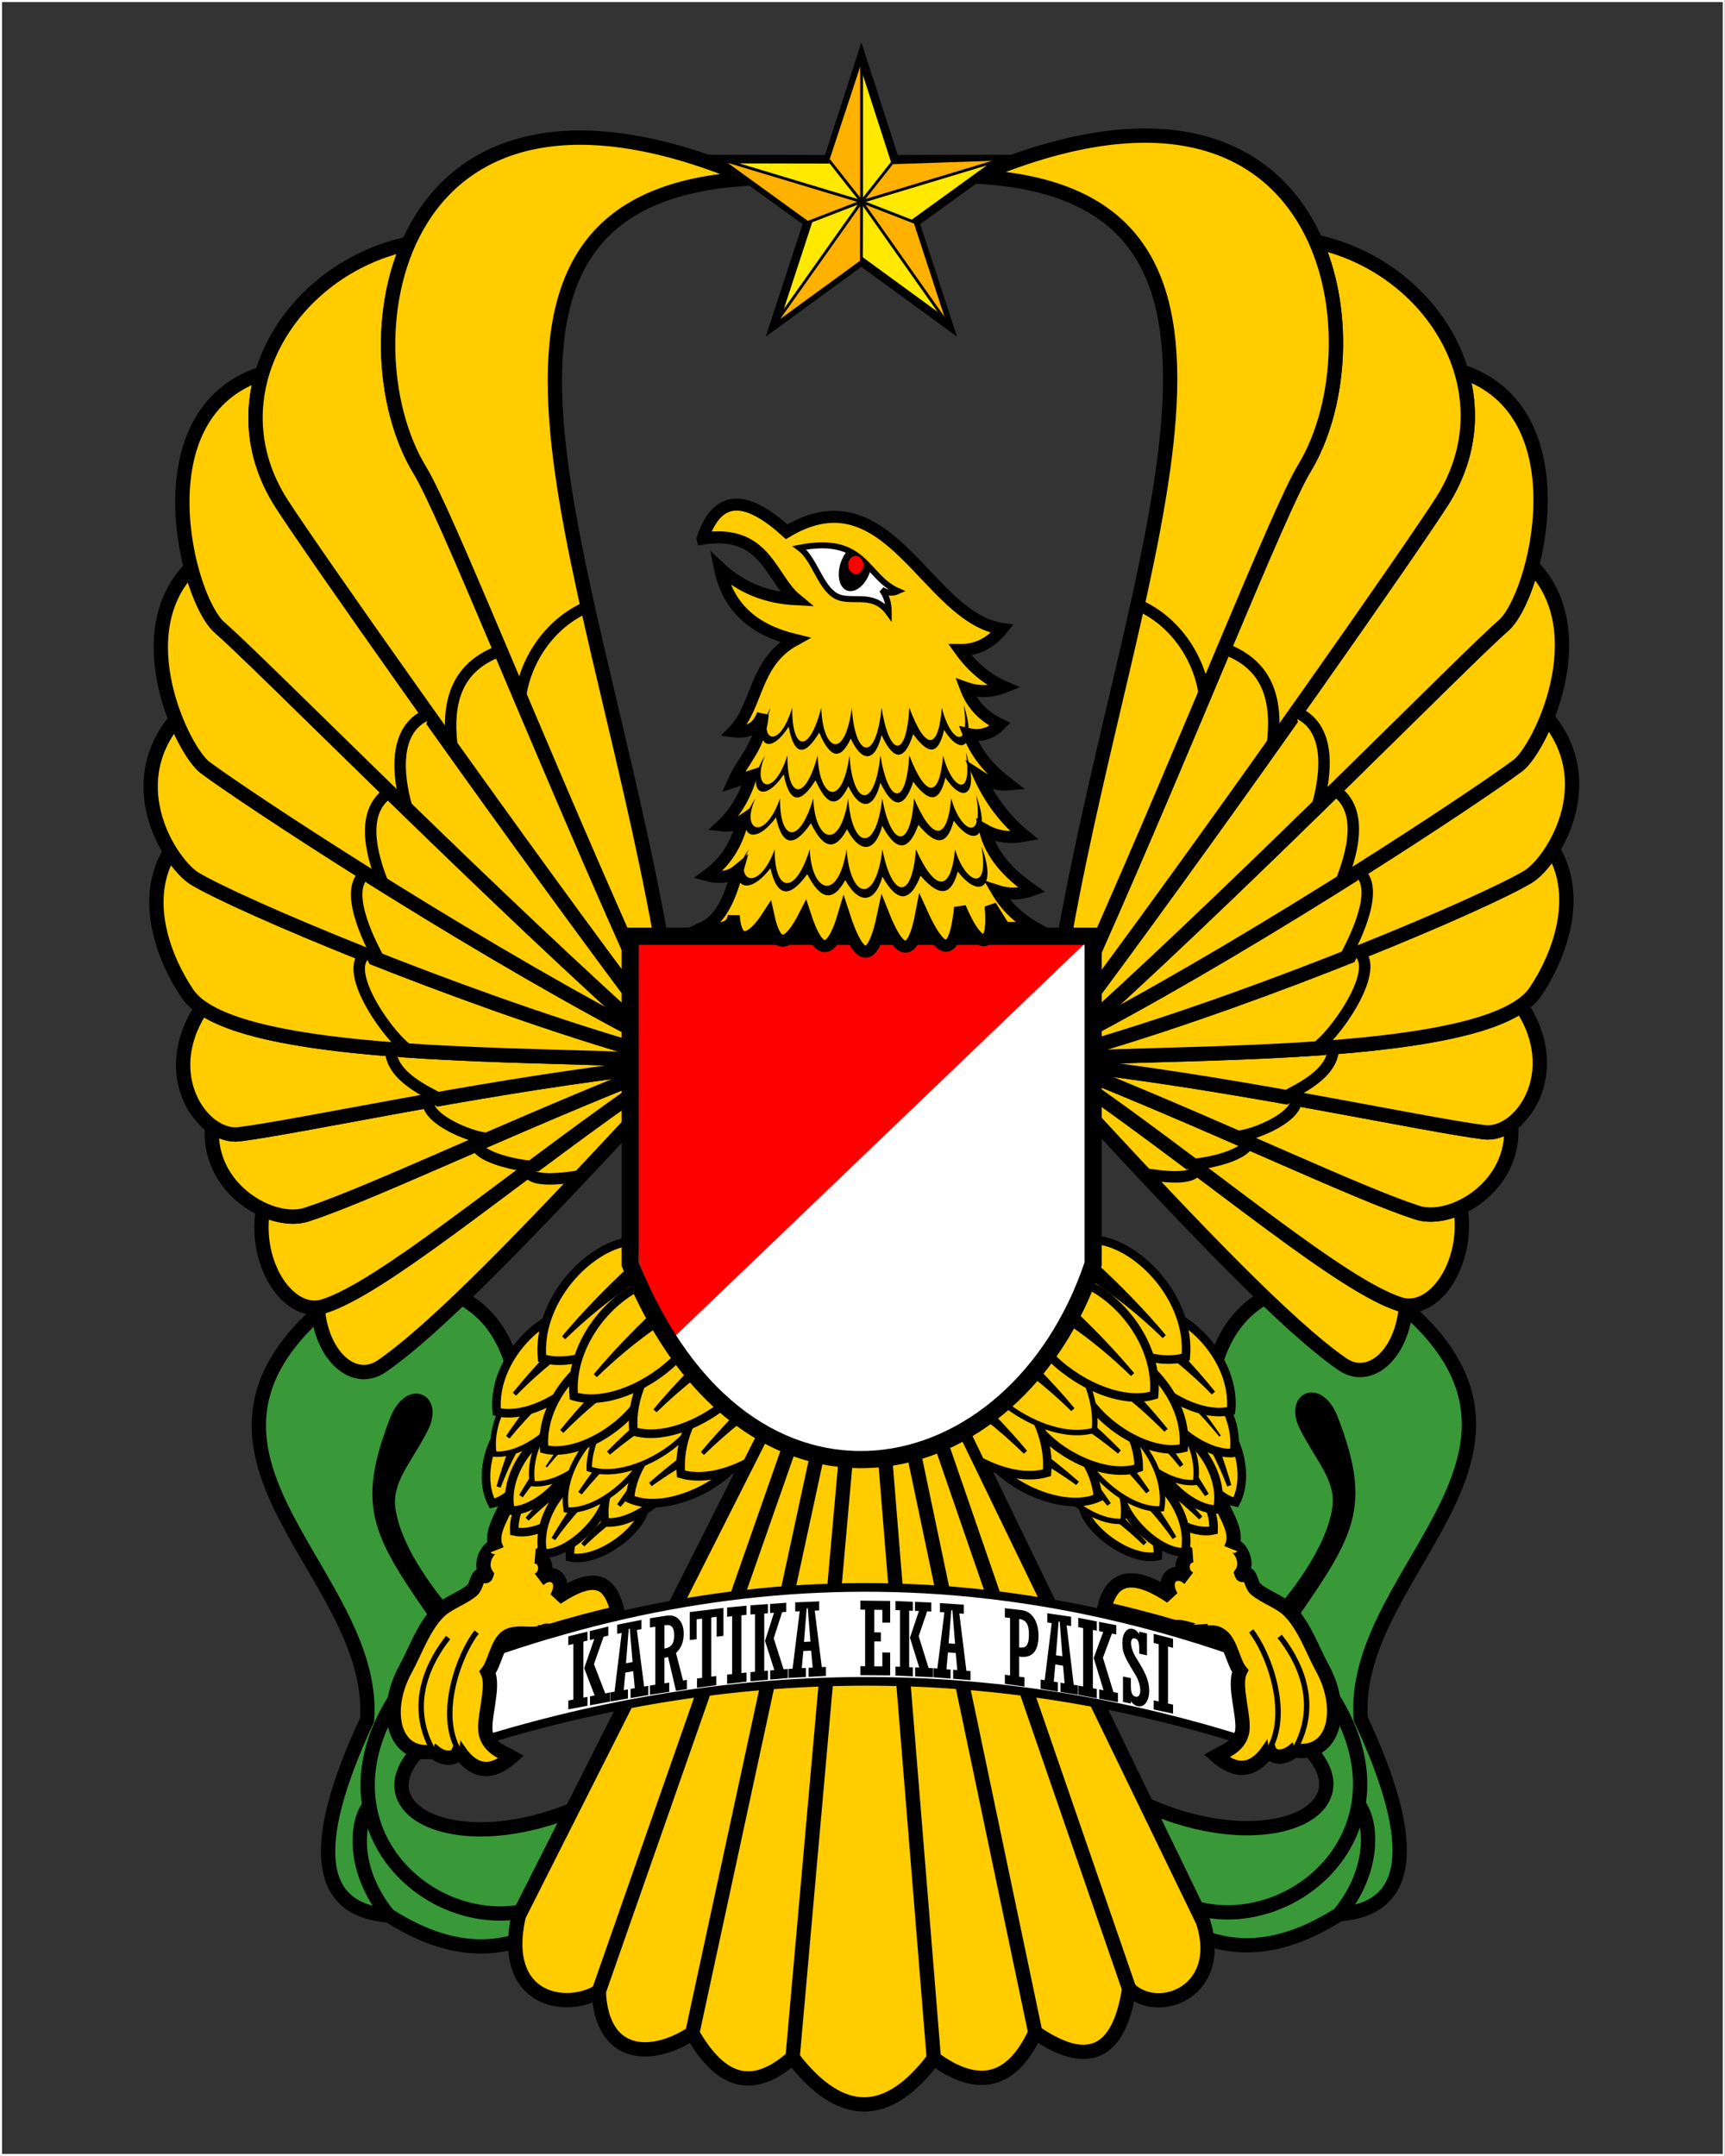 <?xml version="1.0" encoding="UTF-8" standalone="no"?>
<svg
   inkscape:export-ydpi="300.89999"
   inkscape:export-xdpi="300.89999"
   inkscape:export-filename="C:\Users\Niel\Downloads\sasdfws.svg"
   viewBox="0 0 1201.444 1501.443"
   id="svg1118"
   height="1501.443"
   width="1201.444"
   version="1.1"
   sodipodi:docname="Insignia_of_the_Indonesian_Army.svg"
   inkscape:version="1.0 (4035a4fb49, 2020-05-01)"
   inkscape:export-batch-path="D:\Blog\arsipmanusia.com\Postingan\#Pangkat dan Bintang\SVG"
   inkscape:export-batch-name=""
   xmlns:inkscape="http://www.inkscape.org/namespaces/inkscape"
   xmlns:sodipodi="http://sodipodi.sourceforge.net/DTD/sodipodi-0.dtd"
   xmlns="http://www.w3.org/2000/svg"
   xmlns:svg="http://www.w3.org/2000/svg"
   xmlns:rdf="http://www.w3.org/1999/02/22-rdf-syntax-ns#"
   xmlns:cc="http://creativecommons.org/ns#"
   xmlns:dc="http://purl.org/dc/elements/1.1/">
  <rect x="0" y="0" width="1201.444" height="1501.443" fill="#333333" stroke="none"/>
  <sodipodi:namedview
     pagecolor="#ffffff"
     bordercolor="#666666"
     borderopacity="1"
     objecttolerance="10"
     gridtolerance="10"
     guidetolerance="10"
     inkscape:pageopacity="0"
     inkscape:pageshadow="2"
     inkscape:window-width="1366"
     inkscape:window-height="705"
     id="namedview159"
     showgrid="false"
     inkscape:zoom="0.23611117"
     inkscape:cx="1220.9719"
     inkscape:cy="417.13942"
     inkscape:window-x="-8"
     inkscape:window-y="-8"
     inkscape:window-maximized="1"
     inkscape:current-layer="Layer1000"
     inkscape:document-rotation="0"
     inkscape:showpageshadow="2"
     inkscape:pagecheckerboard="0"
     inkscape:deskcolor="#d1d1d1" />
  <defs
     id="defs1122" />
  <g
     id="g2"
     transform="translate(-918.106,143.616)"
     inkscape:label="TNI AD"
     inkscape:groupmode="layer">
    <g
       id="g1"
       transform="matrix(1.993,0,0,1.993,962.86,-23.214)"
       inkscape:groupmode="layer">
      <path
         id="path920"
         style="fill:#399938;fill-opacity:1;fill-rule:evenodd;stroke:#000000;stroke-width:5;stroke-linecap:butt;stroke-linejoin:miter;stroke-miterlimit:4;stroke-dasharray:none;stroke-opacity:1"
         d="m 402.249,478.671 c -8.092,-54.74 -4.391,-98.636 56.127,-90.287 77.894,55.595 -9.147,98.206 -5.311,151.735 21.027,45.081 17.096,66.495 -7.512,68.302 -17.258,10.998 -32.537,13.238 -46.236,8.48 -0.246,-1.867 -0.69,-3.845 -1.368,-5.94 l -19.752,-40.751 c 44.709,19.982 82.483,-0.171 51.564,-24.28 z m 32.16,-40.207 c -5.449,-9.977 3.342,-14.397 8.048,-3.55 12.4,31.857 6.043,40.206 -16.136,72.254 l -1.911,-2.463 c 11.558,-13.292 20.249,-27.75 21.334,-39.194 0.899,-9.481 -5.973,-16.736 -11.335,-27.048 z"
         inkscape:connector-curvature="0" />
      <path
         id="path922"
         style="fill:none;fill-opacity:1;fill-rule:evenodd;stroke:#000000;stroke-width:5;stroke-linecap:butt;stroke-linejoin:miter;stroke-miterlimit:4;stroke-dasharray:none;stroke-opacity:1"
         d="m 436.7,523.73 c 40.745,49.516 -3.991,92.385 -40.977,82.64"
         inkscape:connector-curvature="0" />
      <path
         id="path924"
         style="fill:none;fill-opacity:1;fill-rule:evenodd;stroke:#000000;stroke-width:5;stroke-linecap:butt;stroke-linejoin:miter;stroke-miterlimit:4;stroke-dasharray:none;stroke-opacity:1"
         d="m 452.281,570.119 c 4.321,5.031 6.597,22.07 -6.727,38.302"
         inkscape:connector-curvature="0" />
      <path
         id="path1001"
         style="fill:#399938;fill-opacity:1;fill-rule:evenodd;stroke:#000000;stroke-width:5;stroke-linecap:butt;stroke-linejoin:miter;stroke-miterlimit:4;stroke-dasharray:none;stroke-opacity:1"
         d="m 156.666,479.074 c 8.095,-54.74 4.392,-98.636 -56.149,-90.287 -77.924,55.595 9.15,98.206 5.313,151.735 -21.035,45.081 -17.103,66.495 7.515,68.302 16.44,10.473 31.085,13.004 44.28,9.114 0.066,-2.685 0.446,-5.67 1.2,-8.978 l 18.658,-36.964 c -43.276,17.616 -78.519,-2.138 -48.34,-25.663 z m -32.172,-40.207 c 5.451,-9.977 -3.343,-14.397 -8.051,-3.55 -12.405,31.857 -6.045,40.206 16.142,72.254 l 1.912,-2.463 c -11.563,-13.293 -20.257,-27.75 -21.342,-39.194 -0.899,-9.481 5.975,-16.736 11.339,-27.048 z"
         inkscape:connector-curvature="0" />
      <path
         id="path1003"
         style="fill:none;fill-opacity:1;fill-rule:evenodd;stroke:#000000;stroke-width:5;stroke-linecap:butt;stroke-linejoin:miter;stroke-miterlimit:4;stroke-dasharray:none;stroke-opacity:1"
         d="m 122.202,524.133 c -39.424,47.892 1.15,89.561 37.331,83.426"
         inkscape:connector-curvature="0" />
      <path
         id="path1005"
         style="fill:none;fill-opacity:1;fill-rule:evenodd;stroke:#000000;stroke-width:5;stroke-linecap:butt;stroke-linejoin:miter;stroke-miterlimit:4;stroke-dasharray:none;stroke-opacity:1"
         d="m 106.615,570.522 c -4.323,5.031 -6.599,22.07 6.73,38.302"
         inkscape:connector-curvature="0" />
      <path
         sodipodi:nodetypes="sssssss"
         id="path5659"
         d="m 444.131,449.973 c -0.301,-0.54 -1.807,-3.088 -3.348,-5.661 -4.55,-7.603 -5.785,-10.327 -5.464,-12.049 0.177,-0.947 0.396,-1.165 0.953,-0.954 1.46,0.555 2.996,2.655 4.197,5.737 1.728,4.433 5.57,15.817 5.387,16.363 -0.03,0.091 -1.425,-2.897 -1.726,-3.437 z"
         style="fill:#000000;fill-opacity:1;stroke:#000000;stroke-width:0.936;stroke-linecap:round;stroke-linejoin:round;stroke-miterlimit:4;stroke-dasharray:none;stroke-opacity:1;paint-order:fill markers stroke;stop-color:#000000" />
      <path
         style="fill:#000000;fill-opacity:1;stroke:#000000;stroke-width:0.936;stroke-linecap:round;stroke-linejoin:round;stroke-miterlimit:4;stroke-dasharray:none;stroke-opacity:1;paint-order:fill markers stroke;stop-color:#000000"
         d="m 114.859,449.973 c 0.301,-0.54 1.807,-3.088 3.348,-5.661 4.55,-7.603 5.785,-10.327 5.464,-12.049 -0.177,-0.947 -0.396,-1.165 -0.953,-0.954 -1.46,0.555 -2.996,2.655 -4.197,5.737 -1.728,4.433 -5.57,15.817 -5.387,16.363 0.03,0.091 1.425,-2.897 1.726,-3.437 z"
         id="path5661"
         sodipodi:nodetypes="sssssss" />
      <g
         transform="translate(954.603,-532.673)"
         id="Layer1000">
        <g
           id="Layer1002"
           transform="translate(-1242.964,417.484)"
           style="fill:#ffcc00;fill-opacity:1">
          <path
             inkscape:connector-curvature="0"
             d="m 647.915,436.332 c 44.74,31.633 87.044,67.644 107.141,74.119 0.739,0.238 1.481,0.392 2.22,0.467 -1.237,16.986 -12.653,27.177 -22.35,20.447 -19.175,-13.309 -51.614,-47.347 -87.011,-85.603 z"
             style="fill:#ffcc00;fill-opacity:1;fill-rule:evenodd;stroke:#000000;stroke-width:5;stroke-linecap:butt;stroke-linejoin:miter;stroke-miterlimit:4;stroke-dasharray:none;stroke-opacity:1"
             id="path819" />
          <path
             inkscape:connector-curvature="0"
             d="m 647.915,430.903 c 48.288,19.564 93.029,41.039 113.312,47.574 4.202,1.353 9.739,0.633 15.069,-1.832 3.176,19.602 -9.291,37.656 -21.241,33.807 -20.097,-6.475 -62.401,-42.486 -107.141,-74.119 z"
             style="fill:#ffcc00;fill-opacity:1;fill-rule:evenodd;stroke:#000000;stroke-width:5;stroke-linecap:butt;stroke-linejoin:miter;stroke-miterlimit:4;stroke-dasharray:none;stroke-opacity:1"
             id="path821" />
          <path
             inkscape:connector-curvature="0"
             d="m 793.986,447.535 c 1.734,22.011 -20.867,34.772 -32.758,30.941 -20.284,-6.534 -65.024,-28.01 -113.312,-47.574 v -3.236 c 57.214,7.12 115.088,19.95 136.595,22.699 3.138,0.401 6.47,-0.659 9.476,-2.83 z"
             style="fill:#ffcc00;fill-opacity:1;fill-rule:evenodd;stroke:#000000;stroke-width:5;stroke-linecap:butt;stroke-linejoin:miter;stroke-miterlimit:4;stroke-dasharray:none;stroke-opacity:1"
             id="path823" />
          <path
             inkscape:connector-curvature="0"
             d="m 647.915,424.179 c 42.313,-1.802 125.028,-1.033 149.547,-18.04 15.755,23.401 -0.199,45.856 -12.952,44.226 -21.508,-2.749 -79.381,-15.579 -136.595,-22.7 z"
             style="fill:#ffcc00;fill-opacity:1;fill-rule:evenodd;stroke:#000000;stroke-width:5;stroke-linecap:butt;stroke-linejoin:miter;stroke-miterlimit:4;stroke-dasharray:none;stroke-opacity:1"
             id="path825" />
          <path
             inkscape:connector-curvature="0"
             d="m 808.505,351.545 c 10.313,16.903 1.998,37.866 -6.019,49.75 -14.848,22.01 -108.58,20.927 -154.571,22.885 v -3.815 c 61.936,-18.322 136.196,-49.814 151.962,-59.239 2.415,-1.444 5.706,-4.867 8.628,-9.582 z"
             style="fill:#ffcc00;fill-opacity:1;fill-rule:evenodd;stroke:#000000;stroke-width:5;stroke-linecap:butt;stroke-linejoin:miter;stroke-miterlimit:4;stroke-dasharray:none;stroke-opacity:1"
             id="path827" />
          <path
             inkscape:connector-curvature="0"
             d="m 647.915,413.809 c 62.019,-33.097 133.711,-80.563 148.433,-91.549 2.703,-2.017 6.901,-8.376 10.235,-16.773 19.476,23.494 1.422,50.78 -6.707,55.64 -15.765,9.425 -90.025,40.917 -151.962,59.239 z"
             style="fill:#ffcc00;fill-opacity:1;fill-rule:evenodd;stroke:#000000;stroke-width:5;stroke-linecap:butt;stroke-linejoin:miter;stroke-miterlimit:4;stroke-dasharray:none;stroke-opacity:1"
             id="path829" />
          <path
             inkscape:connector-curvature="0"
             d="m 801.266,252.457 c 22.647,23.045 2.788,64.052 -4.918,69.803 -14.723,10.986 -86.414,58.452 -148.433,91.549 v -2.688 c 59.593,-54.225 129.406,-125.539 143.449,-137.829 3.431,-3.003 7.298,-10.886 9.902,-20.835 z"
             style="fill:#ffcc00;fill-opacity:1;fill-rule:evenodd;stroke:#000000;stroke-width:5;stroke-linecap:butt;stroke-linejoin:miter;stroke-miterlimit:4;stroke-dasharray:none;stroke-opacity:1"
             id="path831" />
          <path
             inkscape:connector-curvature="0"
             d="m 647.915,401.856 c 49.167,-66.308 112.287,-156.708 121.993,-172.012 9.473,-14.936 10.925,-30.91 6.663,-45.298 42.691,13.873 26.287,78.686 14.792,88.746 -14.042,12.29 -83.857,83.606 -143.449,137.832 z"
             style="fill:#ffcc00;fill-opacity:1;fill-rule:evenodd;stroke:#000000;stroke-width:5;stroke-linecap:butt;stroke-linejoin:miter;stroke-miterlimit:4;stroke-dasharray:none;stroke-opacity:1"
             id="path833" />
          <path
             inkscape:connector-curvature="0"
             d="m 725.742,139.217 c 41.098,8.883 68.002,53.046 44.167,90.627 -9.707,15.304 -72.827,105.704 -121.993,172.012 v -13.675 c 34.81,-78.321 64.694,-154.763 73.82,-169.802 12.169,-20.052 15.379,-53.337 4.007,-79.163 z"
             style="fill:#ffcc00;fill-opacity:1;fill-rule:evenodd;stroke:#000000;stroke-width:5;stroke-linecap:butt;stroke-linejoin:miter;stroke-miterlimit:4;stroke-dasharray:none;stroke-opacity:1"
             id="path835" />
          <path
             inkscape:connector-curvature="0"
             d="m 637.992,381.654 c 24.344,-136.043 82.996,-259.243 -31.184,-265.214 124.686,-53.472 142.081,57.197 114.927,101.939 -9.126,15.039 -39.01,91.481 -73.82,169.803 v -6.529 z"
             style="fill:#ffcc00;fill-opacity:1;fill-rule:evenodd;stroke:#000000;stroke-width:5;stroke-linecap:butt;stroke-linejoin:miter;stroke-miterlimit:4;stroke-dasharray:none;stroke-opacity:1"
             id="path837" />
          <path
             inkscape:connector-curvature="0"
             d="m 663.447,266.064 c 13.483,5.704 22.372,19.619 23.552,33.247"
             style="fill:#ffcc00;fill-opacity:1;fill-rule:evenodd;stroke:#000000;stroke-width:4;stroke-linecap:butt;stroke-linejoin:miter;stroke-miterlimit:4;stroke-dasharray:none;stroke-opacity:1"
             id="path839" />
          <path
             inkscape:connector-curvature="0"
             d="m 694.667,281.759 c 14.368,5.704 17.914,17.617 15.849,33.605"
             style="fill:#ffcc00;fill-opacity:1;fill-rule:evenodd;stroke:#000000;stroke-width:4;stroke-linecap:butt;stroke-linejoin:miter;stroke-miterlimit:4;stroke-dasharray:none;stroke-opacity:1"
             id="path841" />
          <path
             inkscape:connector-curvature="0"
             d="m 718.69,303.563 c 14.368,5.704 9.498,26.303 7.433,33.293"
             style="fill:#ffcc00;fill-opacity:1;fill-rule:evenodd;stroke:#000000;stroke-width:4;stroke-linecap:butt;stroke-linejoin:miter;stroke-miterlimit:4;stroke-dasharray:none;stroke-opacity:1"
             id="path843" />
          <path
             inkscape:connector-curvature="0"
             d="m 732.802,331.171 c 11.418,8.064 3.5,26.917 1.652,31.981"
             style="fill:#ffcc00;fill-opacity:1;fill-rule:evenodd;stroke:#000000;stroke-width:4;stroke-linecap:butt;stroke-linejoin:miter;stroke-miterlimit:4;stroke-dasharray:none;stroke-opacity:1"
             id="path845" />
          <path
             inkscape:connector-curvature="0"
             d="m 740.952,359.526 c 7.877,6.442 -3.429,26.814 -5.118,30.027"
             style="fill:#ffcc00;fill-opacity:1;fill-rule:evenodd;stroke:#000000;stroke-width:4;stroke-linecap:butt;stroke-linejoin:miter;stroke-miterlimit:4;stroke-dasharray:none;stroke-opacity:1"
             id="path847" />
          <path
             inkscape:connector-curvature="0"
             d="m 740.807,387.572 c 7.877,6.442 -9.347,30.218 -15.461,33.578"
             style="fill:#ffcc00;fill-opacity:1;fill-rule:evenodd;stroke:#000000;stroke-width:4;stroke-linecap:butt;stroke-linejoin:miter;stroke-miterlimit:4;stroke-dasharray:none;stroke-opacity:1"
             id="path849" />
          <path
             inkscape:connector-curvature="0"
             d="m 731.852,420.674 c 0.188,9.662 -13.561,15.237 -16.926,17.337"
             style="fill:#ffcc00;fill-opacity:1;fill-rule:evenodd;stroke:#000000;stroke-width:4;stroke-linecap:butt;stroke-linejoin:miter;stroke-miterlimit:4;stroke-dasharray:none;stroke-opacity:1"
             id="path851" />
          <path
             inkscape:connector-curvature="0"
             d="m 718.977,438.732 c 0.188,7.154 -17.245,13.444 -21.053,13.036"
             style="fill:#ffcc00;fill-opacity:1;fill-rule:evenodd;stroke:#000000;stroke-width:4;stroke-linecap:butt;stroke-linejoin:miter;stroke-miterlimit:4;stroke-dasharray:none;stroke-opacity:1"
             id="path853" />
          <path
             inkscape:connector-curvature="0"
             d="m 702.199,453.946 c -1.288,5.089 -17.426,8.062 -21.233,7.654"
             style="fill:#ffcc00;fill-opacity:1;fill-rule:evenodd;stroke:#000000;stroke-width:4;stroke-linecap:butt;stroke-linejoin:miter;stroke-miterlimit:4;stroke-dasharray:none;stroke-opacity:1"
             id="path855" />
          <path
             inkscape:connector-curvature="0"
             d="m 684.254,463.012 c -1.288,5.089 -15.836,2.154 -19.643,1.746"
             style="fill:#ffcc00;fill-opacity:1;fill-rule:evenodd;stroke:#000000;stroke-width:4;stroke-linecap:butt;stroke-linejoin:miter;stroke-miterlimit:4;stroke-dasharray:none;stroke-opacity:1"
             id="path857" />
        </g>
        <g
           id="Layer1003"
           transform="translate(-1242.964,417.484)"
           style="fill:#ffcc00;fill-opacity:1">
          <path
             inkscape:connector-curvature="0"
             d="m 486.128,437.569 c -44.712,31.505 -86.892,67.153 -106.989,73.592 -0.744,0.238 -1.489,0.392 -2.233,0.467 1.244,16.986 12.723,27.177 22.474,20.447 19.146,-13.215 51.445,-46.871 86.748,-84.799 z"
             style="fill:#ffcc00;fill-opacity:1;fill-rule:evenodd;stroke:#000000;stroke-width:5;stroke-linecap:butt;stroke-linejoin:miter;stroke-miterlimit:4;stroke-dasharray:none;stroke-opacity:1"
             id="path860" />
          <path
             inkscape:connector-curvature="0"
             d="m 486.128,431.914 c -48.27,19.482 -92.903,40.772 -113.195,47.272 -4.225,1.353 -9.794,0.633 -15.152,-1.832 -3.194,19.602 9.342,37.656 21.359,33.807 20.097,-6.439 62.277,-42.088 106.989,-73.593 z"
             style="fill:#ffcc00;fill-opacity:1;fill-rule:evenodd;stroke:#000000;stroke-width:5;stroke-linecap:butt;stroke-linejoin:miter;stroke-miterlimit:4;stroke-dasharray:none;stroke-opacity:1"
             id="path862" />
          <path
             inkscape:connector-curvature="0"
             d="m 339.992,448.245 c -1.743,22.011 20.983,34.772 32.941,30.941 20.292,-6.501 64.925,-27.79 113.195,-47.272 v -3.444 c -57.288,7.138 -115.073,19.868 -136.607,22.605 -3.156,0.401 -6.506,-0.659 -9.529,-2.83 z"
             style="fill:#ffcc00;fill-opacity:1;fill-rule:evenodd;stroke:#000000;stroke-width:5;stroke-linecap:butt;stroke-linejoin:miter;stroke-miterlimit:4;stroke-dasharray:none;stroke-opacity:1"
             id="path864" />
          <path
             inkscape:connector-curvature="0"
             d="m 486.128,424.858 c -42.767,-1.763 -125.118,-1.101 -149.631,-18.009 -15.843,23.401 0.2,45.856 13.024,44.226 21.534,-2.737 79.319,-15.468 136.607,-22.606 z"
             style="fill:#ffcc00;fill-opacity:1;fill-rule:evenodd;stroke:#000000;stroke-width:5;stroke-linecap:butt;stroke-linejoin:miter;stroke-miterlimit:4;stroke-dasharray:none;stroke-opacity:1"
             id="path866" />
          <path
             inkscape:connector-curvature="0"
             d="m 325.392,352.255 c -10.371,16.903 -2.009,37.866 6.053,49.75 14.851,21.892 108.176,20.938 154.683,22.854 v -4.005 c -62.13,-18.353 -136.269,-49.63 -152.059,-59.017 -2.428,-1.444 -5.737,-4.867 -8.676,-9.581 z"
             style="fill:#ffcc00;fill-opacity:1;fill-rule:evenodd;stroke:#000000;stroke-width:5;stroke-linecap:butt;stroke-linejoin:miter;stroke-miterlimit:4;stroke-dasharray:none;stroke-opacity:1"
             id="path868" />
          <path
             inkscape:connector-curvature="0"
             d="M 486.128,414.121 C 423.936,381.043 352.362,333.912 337.616,322.97 c -2.719,-2.017 -6.939,-8.376 -10.293,-16.773 -19.584,23.494 -1.43,50.78 6.744,55.64 15.79,9.387 89.93,40.664 152.059,59.017 z"
             style="fill:#ffcc00;fill-opacity:1;fill-rule:evenodd;stroke:#000000;stroke-width:5;stroke-linecap:butt;stroke-linejoin:miter;stroke-miterlimit:4;stroke-dasharray:none;stroke-opacity:1"
             id="path870" />
          <path
             inkscape:connector-curvature="0"
             d="m 332.671,253.167 c -22.773,23.045 -2.804,64.052 4.946,69.803 14.746,10.942 86.319,58.073 148.511,91.152 v -2.968 C 426.368,357.014 356.69,286.241 342.628,274.002 c -3.45,-3.003 -7.339,-10.886 -9.958,-20.835 z"
             style="fill:#ffcc00;fill-opacity:1;fill-rule:evenodd;stroke:#000000;stroke-width:5;stroke-linecap:butt;stroke-linejoin:miter;stroke-miterlimit:4;stroke-dasharray:none;stroke-opacity:1"
             id="path872" />
          <path
             inkscape:connector-curvature="0"
             d="M 486.128,401.56 C 436.797,335.347 373.915,245.781 364.203,230.554 c -9.526,-14.936 -10.986,-30.91 -6.7,-45.298 -42.929,13.873 -26.433,78.686 -14.875,88.746 14.062,12.239 83.74,83.013 143.499,137.153 z"
             style="fill:#ffcc00;fill-opacity:1;fill-rule:evenodd;stroke:#000000;stroke-width:5;stroke-linecap:butt;stroke-linejoin:miter;stroke-miterlimit:4;stroke-dasharray:none;stroke-opacity:1"
             id="path874" />
          <path
             inkscape:connector-curvature="0"
             d="m 408.616,139.927 c -41.327,8.883 -68.381,53.046 -44.413,90.627 9.712,15.227 72.594,104.795 121.924,171.008 v -14.348 c -34.683,-77.733 -64.37,-153.193 -73.482,-168.125 -12.237,-20.052 -15.465,-53.337 -4.029,-79.163 z"
             style="fill:#ffcc00;fill-opacity:1;fill-rule:evenodd;stroke:#000000;stroke-width:5;stroke-linecap:butt;stroke-linejoin:miter;stroke-miterlimit:4;stroke-dasharray:none;stroke-opacity:1"
             id="path876" />
          <path
             inkscape:connector-curvature="0"
             d="M 496.728,381.654 C 472.171,245.893 413.596,123.111 528.213,117.15 402.832,63.678 385.34,174.347 412.645,219.089 c 9.111,14.931 38.799,90.393 73.482,168.127 v -5.562 z"
             style="fill:#ffcc00;fill-opacity:1;fill-rule:evenodd;stroke:#000000;stroke-width:5;stroke-linecap:butt;stroke-linejoin:miter;stroke-miterlimit:4;stroke-dasharray:none;stroke-opacity:1"
             id="path878" />
          <path
             inkscape:connector-curvature="0"
             d="m 471.258,266.774 c -13.558,5.704 -22.496,19.619 -23.683,33.247"
             style="fill:#ffcc00;fill-opacity:1;fill-rule:evenodd;stroke:#000000;stroke-width:4;stroke-linecap:butt;stroke-linejoin:miter;stroke-miterlimit:4;stroke-dasharray:none;stroke-opacity:1"
             id="path880" />
          <path
             inkscape:connector-curvature="0"
             d="m 439.864,282.468 c -14.448,5.704 -18.013,17.617 -15.937,33.605"
             style="fill:#ffcc00;fill-opacity:1;fill-rule:evenodd;stroke:#000000;stroke-width:4;stroke-linecap:butt;stroke-linejoin:miter;stroke-miterlimit:4;stroke-dasharray:none;stroke-opacity:1"
             id="path882" />
          <path
             inkscape:connector-curvature="0"
             d="m 415.708,304.273 c -14.449,5.704 -9.551,26.303 -7.474,33.293"
             style="fill:#ffcc00;fill-opacity:1;fill-rule:evenodd;stroke:#000000;stroke-width:4;stroke-linecap:butt;stroke-linejoin:miter;stroke-miterlimit:4;stroke-dasharray:none;stroke-opacity:1"
             id="path884" />
          <path
             inkscape:connector-curvature="0"
             d="m 401.517,331.88 c -11.482,8.064 -3.52,26.917 -1.661,31.981"
             style="fill:#ffcc00;fill-opacity:1;fill-rule:evenodd;stroke:#000000;stroke-width:4;stroke-linecap:butt;stroke-linejoin:miter;stroke-miterlimit:4;stroke-dasharray:none;stroke-opacity:1"
             id="path886" />
          <path
             inkscape:connector-curvature="0"
             d="m 393.322,360.235 c -7.921,6.441 3.449,26.814 5.146,30.027"
             style="fill:#ffcc00;fill-opacity:1;fill-rule:evenodd;stroke:#000000;stroke-width:4;stroke-linecap:butt;stroke-linejoin:miter;stroke-miterlimit:4;stroke-dasharray:none;stroke-opacity:1"
             id="path888" />
          <path
             inkscape:connector-curvature="0"
             d="m 393.467,388.282 c -7.921,6.442 9.399,30.218 15.547,33.578"
             style="fill:#ffcc00;fill-opacity:1;fill-rule:evenodd;stroke:#000000;stroke-width:4;stroke-linecap:butt;stroke-linejoin:miter;stroke-miterlimit:4;stroke-dasharray:none;stroke-opacity:1"
             id="path890" />
          <path
             inkscape:connector-curvature="0"
             d="m 402.472,421.384 c -0.188,9.662 13.637,15.237 17.021,17.337"
             style="fill:#ffcc00;fill-opacity:1;fill-rule:evenodd;stroke:#000000;stroke-width:4;stroke-linecap:butt;stroke-linejoin:miter;stroke-miterlimit:4;stroke-dasharray:none;stroke-opacity:1"
             id="path892" />
          <path
             inkscape:connector-curvature="0"
             d="m 415.419,439.442 c -0.188,7.154 17.341,13.444 21.17,13.036"
             style="fill:#ffcc00;fill-opacity:1;fill-rule:evenodd;stroke:#000000;stroke-width:4;stroke-linecap:butt;stroke-linejoin:miter;stroke-miterlimit:4;stroke-dasharray:none;stroke-opacity:1"
             id="path894" />
          <path
             inkscape:connector-curvature="0"
             d="m 432.29,454.656 c 1.295,5.089 17.523,8.062 21.352,7.654"
             style="fill:#ffcc00;fill-opacity:1;fill-rule:evenodd;stroke:#000000;stroke-width:4;stroke-linecap:butt;stroke-linejoin:miter;stroke-miterlimit:4;stroke-dasharray:none;stroke-opacity:1"
             id="path896" />
          <path
             inkscape:connector-curvature="0"
             d="m 450.335,463.721 c 1.295,5.089 15.924,2.154 19.752,1.746"
             style="fill:#ffcc00;fill-opacity:1;fill-rule:evenodd;stroke:#000000;stroke-width:4;stroke-linecap:butt;stroke-linejoin:miter;stroke-miterlimit:4;stroke-dasharray:none;stroke-opacity:1"
             id="path898" />
        </g>
        <g
           id="Layer1004"
           transform="translate(-1242.964,417.484)"
           style="fill:#ffcc00;fill-opacity:1">
          <path
             inkscape:connector-curvature="0"
             d="m 603.065,554.409 83.244,171.743 c 7.921,24.437 -15.51,33.538 -25.806,23.517 -3.631,23.546 -15.007,27.513 -32.8,15.258 -8.37,18.027 -20.398,20.133 -35.456,9.047 -15.691,20.86 -32.094,22.111 -49.357,-0.303 -15.494,13.625 -26.242,6.734 -35.062,-8.497 -14.095,9.224 -31.628,8.947 -32.681,-14.574 -11.414,7 -34.736,3.272 -27.96,-26.45 L 532.478,555.174 c 23.091,13.204 48.732,11.868 70.587,-0.765 z"
             style="fill:#ffcc00;fill-opacity:1;fill-rule:evenodd;stroke:#000000;stroke-width:5;stroke-linecap:butt;stroke-linejoin:miter;stroke-miterlimit:4;stroke-dasharray:none;stroke-opacity:1"
             id="path901" />
          <path
             inkscape:connector-curvature="0"
             d="M 594.612,558.649 660.503,749.668"
             style="fill:#ffcc00;fill-opacity:1;fill-rule:evenodd;stroke:#000000;stroke-width:5;stroke-linecap:butt;stroke-linejoin:miter;stroke-miterlimit:4;stroke-dasharray:none;stroke-opacity:1"
             id="path903" />
          <path
             inkscape:connector-curvature="0"
             d="m 585.142,561.975 42.561,202.951"
             style="fill:#ffcc00;fill-opacity:1;fill-rule:evenodd;stroke:#000000;stroke-width:5;stroke-linecap:butt;stroke-linejoin:miter;stroke-miterlimit:4;stroke-dasharray:none;stroke-opacity:1"
             id="path905" />
          <path
             inkscape:connector-curvature="0"
             d="M 575.21,563.981 592.247,773.973"
             style="fill:#ffcc00;fill-opacity:1;fill-rule:evenodd;stroke:#000000;stroke-width:5;stroke-linecap:butt;stroke-linejoin:miter;stroke-miterlimit:4;stroke-dasharray:none;stroke-opacity:1"
             id="path907" />
          <path
             inkscape:connector-curvature="0"
             d="M 561.495,564.287 542.89,773.67"
             style="fill:#ffcc00;fill-opacity:1;fill-rule:evenodd;stroke:#000000;stroke-width:5;stroke-linecap:butt;stroke-linejoin:miter;stroke-miterlimit:4;stroke-dasharray:none;stroke-opacity:1"
             id="path909" />
          <path
             inkscape:connector-curvature="0"
             d="M 551.551,562.747 507.828,765.173"
             style="fill:#ffcc00;fill-opacity:1;fill-rule:evenodd;stroke:#000000;stroke-width:5;stroke-linecap:butt;stroke-linejoin:miter;stroke-miterlimit:4;stroke-dasharray:none;stroke-opacity:1"
             id="path911" />
          <path
             inkscape:connector-curvature="0"
             d="M 541.966,559.753 475.147,750.599"
             style="fill:#ffcc00;fill-opacity:1;fill-rule:evenodd;stroke:#000000;stroke-width:5;stroke-linecap:butt;stroke-linejoin:miter;stroke-miterlimit:4;stroke-dasharray:none;stroke-opacity:1"
             id="path913" />
        </g>
        <path
           inkscape:connector-curvature="0"
           d="m -811.482,1051.977 c 55.528,-20.307 111.484,-28.484 167.895,-23.795 35.03,2.912 70.235,10.784 105.621,23.795 v 29.801 c -93.097,-30.331 -184.353,-28.336 -273.516,-0.443 z"
           style="fill:#ffffff;fill-opacity:1;fill-rule:evenodd;stroke:#000000;stroke-width:3.024;stroke-linecap:butt;stroke-linejoin:miter;stroke-miterlimit:4;stroke-dasharray:none;stroke-opacity:1"
           id="path916"
           sodipodi:nodetypes="cscccc" />
        <g
           id="Layer1005"
           transform="translate(-1242.964,417.484)"
           style="fill:#ffcc00;fill-opacity:1">
          <path
             inkscape:connector-curvature="0"
             d="m 673.869,586.547 15.49,-17.261 c 0.791,11.047 10.586,19.14 6.804,26.351 0.851,-3.058 7.049,3.802 3.565,8.906 0.431,1.443 0.947,-0.572 2.333,0.458 1.065,0.79 1.223,3.789 2.698,5.03 3.244,2.731 8.327,4.33 11.421,7.282 5.45,5.199 8.492,14.198 11.828,20.258 8.067,14.65 4.153,31.147 -9.82,28.766 -3.633,3.071 -7.683,2.855 -8.838,-0.206 -5.601,8.117 -11.785,7.961 -18.367,2.146 2.716,-1.547 7.498,-2.947 8.886,-7.886 1.388,-4.94 -3.124,-16.666 -0.555,-21.754 -2.345,-2.867 -3.264,-9.455 -6.205,-12.011 -4.162,-3.617 -7.045,1.263 -7.671,-4.196 0.12,4.459 -5.497,0.056 -8.774,0.927 -8.01,-2.341 -16.892,-4.662 -24.884,-6.481 2.421,-10.747 9.367,-13.656 23.404,-4.224 -3.8,-6.821 2.037,-10.143 5.988,-6.562 -3.034,-1.928 -2.627,-7.437 1.477,-7.918 -3.466,0.123 -6.344,-7.775 -8.78,-11.625 z"
             style="fill:#ffcc00;fill-opacity:1;fill-rule:evenodd;stroke:#000000;stroke-width:5;stroke-linecap:butt;stroke-linejoin:miter;stroke-miterlimit:4;stroke-dasharray:none;stroke-opacity:1"
             id="path926"
             sodipodi:nodetypes="ccccccscccccccccccccc" />
          <path
             inkscape:connector-curvature="0"
             d="m 713.111,626.527 c 5.747,7.187 14.944,22.794 5.077,39.81"
             style="fill:#ffcc00;fill-opacity:1;fill-rule:evenodd;stroke:#000000;stroke-width:1.89;stroke-linecap:butt;stroke-linejoin:miter;stroke-dasharray:none;stroke-opacity:1"
             id="path928" />
          <path
             inkscape:connector-curvature="0"
             d="m 703.149,624.612 c 5.747,7.187 14.002,28.339 6.2,41.519"
             style="fill:#ffcc00;fill-opacity:1;fill-rule:evenodd;stroke:#000000;stroke-width:1.89;stroke-linecap:butt;stroke-linejoin:miter;stroke-dasharray:none;stroke-opacity:1"
             id="path930" />
        </g>
        <path
           inkscape:connector-curvature="0"
           d="m -597.457,993.055 c 7.863,-6.087 25.732,8.591 25.058,22.884 -11.483,2.651 -31.977,-14.472 -25.058,-22.884 z"
           style="fill:#ffcc00;fill-opacity:1;fill-rule:evenodd;stroke:#000000;stroke-width:3;stroke-linecap:butt;stroke-linejoin:miter;stroke-miterlimit:4;stroke-dasharray:none;stroke-opacity:1"
           id="path933" />
        <path
           inkscape:connector-curvature="0"
           d="m -598.584,995.138 2.391,-2.849 c 7.124,6.332 13.668,12.757 19.277,19.328 -6.506,-6.351 -13.683,-11.9 -21.668,-16.479 z"
           style="fill:#000000;fill-opacity:1;fill-rule:evenodd;stroke:#000000;stroke-width:1.5;stroke-linecap:butt;stroke-linejoin:miter;stroke-miterlimit:4;stroke-dasharray:none;stroke-opacity:1"
           id="path935" />
        <path
           inkscape:connector-curvature="0"
           d="m -578.002,984.053 c 7.863,-6.087 25.732,8.591 25.058,22.884 -11.483,2.651 -31.977,-14.472 -25.058,-22.884 z"
           style="fill:#ffcc00;fill-opacity:1;fill-rule:evenodd;stroke:#000000;stroke-width:3;stroke-linecap:butt;stroke-linejoin:miter;stroke-miterlimit:4;stroke-dasharray:none;stroke-opacity:1"
           id="path937" />
        <path
           inkscape:connector-curvature="0"
           d="m -579.129,986.136 2.391,-2.849 c 7.124,6.332 13.668,12.757 19.277,19.328 -6.506,-6.351 -13.683,-11.9 -21.668,-16.479 z"
           style="fill:#000000;fill-opacity:1;fill-rule:evenodd;stroke:#000000;stroke-width:1.5;stroke-linecap:butt;stroke-linejoin:miter;stroke-miterlimit:4;stroke-dasharray:none;stroke-opacity:1"
           id="path939" />
        <path
           inkscape:connector-curvature="0"
           d="m -558.327,965.893 c 9.693,-2.22 19.741,18.607 13.124,31.294 -11.535,-2.419 -22.937,-26.568 -13.124,-31.294 z"
           style="fill:#ffcc00;fill-opacity:1;fill-rule:evenodd;stroke:#000000;stroke-width:3;stroke-linecap:butt;stroke-linejoin:miter;stroke-miterlimit:4;stroke-dasharray:none;stroke-opacity:1"
           id="path941" />
        <path
           inkscape:connector-curvature="0"
           d="m -560.224,967.31 3.366,-1.581 c 3.804,8.739 7.043,17.319 9.373,25.639 -3.236,-8.497 -7.417,-16.547 -12.739,-24.058 z"
           style="fill:#000000;fill-opacity:1;fill-rule:evenodd;stroke:#000000;stroke-width:1.5;stroke-linecap:butt;stroke-linejoin:miter;stroke-miterlimit:4;stroke-dasharray:none;stroke-opacity:1"
           id="path943" />
        <path
           inkscape:connector-curvature="0"
           d="m -583.47,987.581 c 8.836,-4.561 23.749,13.112 20.496,27.046 -11.774,0.526 -28.825,-20.027 -20.496,-27.046 z"
           style="fill:#ffcc00;fill-opacity:1;fill-rule:evenodd;stroke:#000000;stroke-width:3;stroke-linecap:butt;stroke-linejoin:miter;stroke-miterlimit:4;stroke-dasharray:none;stroke-opacity:1"
           id="path945" />
        <path
           inkscape:connector-curvature="0"
           d="m -584.955,989.426 2.867,-2.368 c 5.859,7.518 11.13,15.022 15.456,22.501 -5.248,-7.425 -11.3,-14.182 -18.323,-20.133 z"
           style="fill:#000000;fill-opacity:1;fill-rule:evenodd;stroke:#000000;stroke-width:1.5;stroke-linecap:butt;stroke-linejoin:miter;stroke-miterlimit:4;stroke-dasharray:none;stroke-opacity:1"
           id="path947" />
        <path
           inkscape:connector-curvature="0"
           d="m -572.148,972.604 c 8.836,-4.561 23.749,13.112 20.496,27.046 -11.774,0.526 -28.825,-20.027 -20.496,-27.046 z"
           style="fill:#ffcc00;fill-opacity:1;fill-rule:evenodd;stroke:#000000;stroke-width:3;stroke-linecap:butt;stroke-linejoin:miter;stroke-miterlimit:4;stroke-dasharray:none;stroke-opacity:1"
           id="path949" />
        <path
           inkscape:connector-curvature="0"
           d="m -573.633,974.448 2.867,-2.368 c 5.859,7.518 11.13,15.022 15.456,22.501 -5.248,-7.425 -11.3,-14.182 -18.323,-20.133 z"
           style="fill:#000000;fill-opacity:1;fill-rule:evenodd;stroke:#000000;stroke-width:1.5;stroke-linecap:butt;stroke-linejoin:miter;stroke-miterlimit:4;stroke-dasharray:none;stroke-opacity:1"
           id="path951" />
        <path
           inkscape:connector-curvature="0"
           d="m -611.716,972.6 c 10.347,-6.255 29.882,13.969 27.074,31.14 -14.242,1.599 -36.605,-21.944 -27.074,-31.14 z"
           style="fill:#ffcc00;fill-opacity:1;fill-rule:evenodd;stroke:#000000;stroke-width:1.89;stroke-linecap:butt;stroke-linejoin:miter;stroke-dasharray:none;stroke-opacity:1"
           id="path953" />
        <path
           inkscape:connector-curvature="0"
           d="m -613.369,974.959 3.286,-3.107 c 7.722,8.643 14.73,17.316 20.588,26.038 -6.972,-8.581 -14.867,-16.285 -23.874,-22.93 z"
           style="fill:#ffcc00;fill-opacity:1;fill-rule:evenodd;stroke:#000000;stroke-width:1.5;stroke-linecap:butt;stroke-linejoin:miter;stroke-miterlimit:4;stroke-dasharray:none;stroke-opacity:1"
           id="path955" />
        <path
           inkscape:connector-curvature="0"
           d="m -572.922,948.729 c 10.347,-6.255 29.882,13.969 27.074,31.14 -14.242,1.599 -36.605,-21.944 -27.074,-31.14 z"
           style="fill:#ffcc00;fill-opacity:1;fill-rule:evenodd;stroke:#000000;stroke-width:3;stroke-linecap:butt;stroke-linejoin:miter;stroke-miterlimit:4;stroke-dasharray:none;stroke-opacity:1"
           id="path957" />
        <path
           inkscape:connector-curvature="0"
           d="m -574.574,951.088 3.286,-3.107 c 7.722,8.643 14.73,17.316 20.588,26.038 -6.972,-8.581 -14.867,-16.284 -23.874,-22.93 z"
           style="fill:#000000;fill-opacity:1;fill-rule:evenodd;stroke:#000000;stroke-width:0.63;stroke-linecap:butt;stroke-linejoin:miter;stroke-dasharray:none;stroke-opacity:1"
           id="path959" />
        <path
           inkscape:connector-curvature="0"
           d="m -586.352,959.083 c 10.347,-6.255 29.882,13.969 27.074,31.14 -14.242,1.599 -36.605,-21.945 -27.074,-31.14 z"
           style="fill:#ffcc00;fill-opacity:1;fill-rule:evenodd;stroke:#000000;stroke-width:1.89;stroke-linecap:butt;stroke-linejoin:miter;stroke-dasharray:none;stroke-opacity:1"
           id="path961" />
        <path
           inkscape:connector-curvature="0"
           d="m -588.004,961.442 3.286,-3.107 c 7.722,8.643 14.73,17.316 20.588,26.038 -6.972,-8.581 -14.867,-16.285 -23.874,-22.93 z"
           style="fill:#ffcc00;fill-opacity:1;fill-rule:evenodd;stroke:#000000;stroke-width:1.5;stroke-linecap:butt;stroke-linejoin:miter;stroke-miterlimit:4;stroke-dasharray:none;stroke-opacity:1"
           id="path963" />
        <path
           inkscape:connector-curvature="0"
           d="m -598.145,968.248 c 10.347,-6.255 29.882,13.969 27.074,31.14 -14.242,1.599 -36.605,-21.944 -27.074,-31.14 z"
           style="fill:#ffcc00;fill-opacity:1;fill-rule:evenodd;stroke:#000000;stroke-width:1.89;stroke-linecap:butt;stroke-linejoin:miter;stroke-dasharray:none;stroke-opacity:1"
           id="path965" />
        <path
           inkscape:connector-curvature="0"
           d="m -599.798,970.607 3.286,-3.107 c 7.722,8.643 14.73,17.316 20.588,26.038 -6.972,-8.581 -14.867,-16.284 -23.874,-22.93 z"
           style="fill:#000000;fill-opacity:1;fill-rule:evenodd;stroke:#000000;stroke-width:1.5;stroke-linecap:butt;stroke-linejoin:miter;stroke-miterlimit:4;stroke-dasharray:none;stroke-opacity:1"
           id="path967" />
        <path
           inkscape:connector-curvature="0"
           d="m -632.865,969.202 c 10.118,-11.069 38.005,5.33 39.502,26.349 -15.849,7.073 -47.881,-12.155 -39.502,-26.349 z"
           style="fill:#ffcc00;fill-opacity:1;fill-rule:evenodd;stroke:#000000;stroke-width:3;stroke-linecap:butt;stroke-linejoin:miter;stroke-miterlimit:4;stroke-dasharray:none;stroke-opacity:1"
           id="path969" />
        <path
           inkscape:connector-curvature="0"
           d="m -634.108,972.553 2.906,-4.82 c 11.201,7.238 21.594,14.771 30.685,22.782 -10.327,-7.439 -21.468,-13.52 -33.59,-17.962 z"
           style="fill:#000000;fill-opacity:1;fill-rule:evenodd;stroke:#000000;stroke-width:1.5;stroke-linecap:butt;stroke-linejoin:miter;stroke-miterlimit:4;stroke-dasharray:none;stroke-opacity:1"
           id="path971" />
        <path
           inkscape:connector-curvature="0"
           d="m -616.572,955.894 c 10.91,-10.289 37.506,8.129 37.443,29.201 -16.329,5.88 -46.85,-15.666 -37.443,-29.201 z"
           style="fill:#ffcc00;fill-opacity:1;fill-rule:evenodd;stroke:#000000;stroke-width:3;stroke-linecap:butt;stroke-linejoin:miter;stroke-miterlimit:4;stroke-dasharray:none;stroke-opacity:1"
           id="path973" />
        <path
           inkscape:connector-curvature="0"
           d="m -618.059,959.144 3.255,-4.591 c 10.635,8.047 20.441,16.329 28.914,24.991 -9.429,-7.727 -20.302,-14.92 -32.169,-20.399 z"
           style="fill:#000000;fill-opacity:1;fill-rule:evenodd;stroke:#000000;stroke-width:1.5;stroke-linecap:butt;stroke-linejoin:miter;stroke-miterlimit:4;stroke-dasharray:none;stroke-opacity:1"
           id="path975" />
        <path
           inkscape:connector-curvature="0"
           d="m -581.242,932.416 c 11.866,-9.17 36.528,11.768 34.399,32.733 -16.828,4.25 -45.087,-20.186 -34.399,-32.733 z"
           style="fill:#ffcc00;fill-opacity:1;fill-rule:evenodd;stroke:#000000;stroke-width:3;stroke-linecap:butt;stroke-linejoin:miter;stroke-miterlimit:4;stroke-dasharray:none;stroke-opacity:1"
           id="path977" />
        <path
           inkscape:connector-curvature="0"
           d="m -583.042,935.504 3.689,-4.25 c 9.794,9.051 18.741,18.255 26.324,27.706 -8.898,-9.1 -18.831,-17.001 -30.013,-23.456 z"
           style="fill:#000000;fill-opacity:1;fill-rule:evenodd;stroke:#000000;stroke-width:1.5;stroke-linecap:butt;stroke-linejoin:miter;stroke-miterlimit:4;stroke-dasharray:none;stroke-opacity:1"
           id="path979" />
        <path
           inkscape:connector-curvature="0"
           d="m -597.802,945.435 c 11.866,-9.169 36.528,11.768 34.399,32.733 -16.827,4.25 -45.087,-20.186 -34.399,-32.733 z"
           style="fill:#ffcc00;fill-opacity:1;fill-rule:evenodd;stroke:#000000;stroke-width:3;stroke-linecap:butt;stroke-linejoin:miter;stroke-miterlimit:4;stroke-dasharray:none;stroke-opacity:1"
           id="path981" />
        <path
           inkscape:connector-curvature="0"
           d="m -599.601,948.523 3.689,-4.25 c 9.794,9.051 18.741,18.255 26.324,27.706 -8.898,-9.1 -18.831,-17.001 -30.013,-23.456 z"
           style="fill:#000000;fill-opacity:1;fill-rule:evenodd;stroke:#000000;stroke-width:1.5;stroke-linecap:butt;stroke-linejoin:miter;stroke-miterlimit:4;stroke-dasharray:none;stroke-opacity:1"
           id="path983" />
        <path
           inkscape:connector-curvature="0"
           d="m -621.778,957.916 c 6.867,7.686 11.591,18.179 10.604,28.928 -6.968,2.079 -15.6,0.117 -23.415,-3.996 l -5.31,-10.955 -0.276,0.157 c 6.522,-3.736 12.71,-8.474 18.396,-14.133 z m -21.545,15.846 c 0.225,-0.116 0.45,-0.233 0.674,-0.352 -0.225,0.118 -0.449,0.236 -0.674,0.352 z m 0.946,-0.495 c 0.289,-0.154 0.578,-0.31 0.866,-0.468 -0.288,0.158 -0.577,0.314 -0.866,0.468 z m 1.063,-0.576 c 0.223,-0.123 0.446,-0.247 0.669,-0.373 -0.223,0.125 -0.445,0.25 -0.669,0.373 z"
           style="fill:#ffcc00;fill-opacity:1;fill-rule:evenodd;stroke:#000000;stroke-width:3;stroke-linecap:butt;stroke-linejoin:miter;stroke-miterlimit:4;stroke-dasharray:none;stroke-opacity:1"
           id="path985" />
        <path
           inkscape:connector-curvature="0"
           d="m -631.06,966.023 c 4.368,4.484 8.498,9.022 12.344,13.625 -4.485,-4.378 -9.182,-8.497 -14.108,-12.336 0.59,-0.425 1.181,-0.847 1.764,-1.289 z"
           style="fill:#000000;fill-opacity:1;fill-rule:evenodd;stroke:#000000;stroke-width:1.5;stroke-linecap:butt;stroke-linejoin:miter;stroke-miterlimit:4;stroke-dasharray:none;stroke-opacity:1"
           id="path987" />
        <path
           inkscape:connector-curvature="0"
           d="m -607.731,940.411 c 8.198,7.812 14.244,19.52 13.14,31.548 -9.658,2.881 -22.511,-2 -31.956,-9.61 6.995,-6.058 13.358,-13.415 18.816,-21.937 z"
           style="fill:#ffcc00;fill-opacity:1;fill-rule:evenodd;stroke:#000000;stroke-width:1.89;stroke-linecap:butt;stroke-linejoin:miter;stroke-dasharray:none;stroke-opacity:1"
           id="path989" />
        <path
           inkscape:connector-curvature="0"
           d="m -615.075,950.526 c 4.59,4.683 8.921,9.425 12.942,14.237 -4.56,-4.452 -9.34,-8.636 -14.357,-12.53 0.479,-0.558 0.945,-1.135 1.415,-1.707 z"
           style="fill:#000000;fill-opacity:1;fill-rule:evenodd;stroke:#000000;stroke-width:1.5;stroke-linecap:butt;stroke-linejoin:miter;stroke-miterlimit:4;stroke-dasharray:none;stroke-opacity:1"
           id="path991" />
        <path
           inkscape:connector-curvature="0"
           d="m -595.048,905.425 c 14.983,0.551 34.284,20.315 32.383,41.027 -12.411,3.703 -30.1,-5.41 -39.049,-16.666 2.525,-5.058 4.769,-10.423 6.667,-16.097 z"
           style="fill:#ffcc00;fill-opacity:1;fill-rule:evenodd;stroke:#000000;stroke-width:3;stroke-linecap:butt;stroke-linejoin:miter;stroke-miterlimit:4;stroke-dasharray:none;stroke-opacity:1"
           id="path993" />
        <path
           inkscape:connector-curvature="0"
           d="m -595.048,913.506 c 9.108,8.397 17.492,16.956 24.841,25.75 -8.095,-7.901 -16.878,-14.961 -26.456,-21.05 0.56,-1.486 1.104,-2.987 1.616,-4.518 z"
           style="fill:#000000;fill-opacity:1;fill-rule:evenodd;stroke:#000000;stroke-width:1.5;stroke-linecap:butt;stroke-linejoin:miter;stroke-miterlimit:4;stroke-dasharray:none;stroke-opacity:1"
           id="path995" />
        <path
           inkscape:connector-curvature="0"
           d="m -597.659,920.782 c 12.848,5.68 25.477,21.983 23.921,38.924 -11.616,3.466 -27.857,-4.298 -37.227,-14.536 5.18,-7.216 9.684,-15.372 13.306,-24.387 z"
           style="fill:#ffcc00;fill-opacity:1;fill-rule:evenodd;stroke:#000000;stroke-width:3;stroke-linecap:butt;stroke-linejoin:miter;stroke-miterlimit:4;stroke-dasharray:none;stroke-opacity:1"
           id="path997" />
        <path
           inkscape:connector-curvature="0"
           d="m -602.088,930.534 c 7.557,7.185 14.557,14.496 20.808,21.976 -7.004,-6.836 -14.524,-13.042 -22.627,-18.536 0.622,-1.129 1.228,-2.277 1.819,-3.441 z"
           style="fill:#000000;fill-opacity:1;fill-rule:evenodd;stroke:#000000;stroke-width:1.5;stroke-linecap:butt;stroke-linejoin:miter;stroke-miterlimit:4;stroke-dasharray:none;stroke-opacity:1"
           id="path999" />
        <g
           id="Layer1006"
           transform="translate(-1242.964,417.484)"
           style="fill:#ffcc00;fill-opacity:1">
          <path
             inkscape:connector-curvature="0"
             d="m 461.774,586.95 -15.496,-17.261 c -0.791,11.047 -10.59,19.14 -6.807,26.351 -0.851,-3.058 -7.052,3.802 -3.566,8.906 -0.431,1.443 -0.947,-0.572 -2.334,0.458 -1.065,0.79 -1.224,3.789 -2.699,5.03 -3.245,2.731 -8.329,4.33 -11.425,7.282 -5.452,5.199 -8.495,14.198 -11.832,20.258 -8.07,14.65 -4.155,31.147 9.824,28.766 3.634,3.071 7.686,2.855 8.842,-0.206 5.604,8.117 11.79,7.961 18.374,2.146 -2.717,-1.547 -7.501,-2.947 -8.889,-7.886 -1.389,-4.94 3.126,-16.666 0.556,-21.754 2.346,-2.867 3.265,-9.455 6.207,-12.011 4.164,-3.617 13.27,1.263 13.896,-4.196 -0.117,4.361 -1.563,0.942 1.593,1.847 8.054,-2.368 15.743,-4.479 23.816,-6.333 -2.442,-10.64 -7.398,-14.678 -21.373,-5.293 3.801,-6.821 -2.038,-10.143 -5.991,-6.562 3.035,-1.928 2.628,-7.437 -1.477,-7.918 3.467,0.123 6.347,-7.775 8.783,-11.625 z"
             style="fill:#ffcc00;fill-opacity:1;fill-rule:evenodd;stroke:#000000;stroke-width:5;stroke-linecap:butt;stroke-linejoin:miter;stroke-miterlimit:4;stroke-dasharray:none;stroke-opacity:1"
             id="path1007"
             sodipodi:nodetypes="cccccccccccsccccccccc" />
          <path
             inkscape:connector-curvature="0"
             d="m 422.517,626.93 c -5.749,7.187 -14.95,22.794 -5.079,39.81"
             style="fill:#ffcc00;fill-opacity:1;fill-rule:evenodd;stroke:#000000;stroke-width:1.89;stroke-linecap:butt;stroke-linejoin:miter;stroke-dasharray:none;stroke-opacity:1"
             id="path1009" />
          <path
             inkscape:connector-curvature="0"
             d="m 432.482,625.015 c -5.75,7.187 -14.007,28.339 -6.202,41.519"
             style="fill:#ffcc00;fill-opacity:1;fill-rule:evenodd;stroke:#000000;stroke-width:1.89;stroke-linecap:butt;stroke-linejoin:miter;stroke-dasharray:none;stroke-opacity:1"
             id="path1011" />
        </g>
        <path
           inkscape:connector-curvature="0"
           d="m -752.816,993.458 c -7.867,-6.087 -25.742,8.591 -25.068,22.884 11.489,2.651 31.989,-14.472 25.068,-22.884 z"
           style="fill:#ffcc00;fill-opacity:1;fill-rule:evenodd;stroke:#000000;stroke-width:3;stroke-linecap:butt;stroke-linejoin:miter;stroke-miterlimit:4;stroke-dasharray:none;stroke-opacity:1"
           id="path1014" />
        <path
           inkscape:connector-curvature="0"
           d="m -751.69,995.542 -2.392,-2.849 c -7.127,6.332 -13.673,12.757 -19.285,19.328 6.509,-6.351 13.688,-11.899 21.676,-16.479 z"
           style="fill:#000000;fill-opacity:1;fill-rule:evenodd;stroke:#000000;stroke-width:1.5;stroke-linecap:butt;stroke-linejoin:miter;stroke-miterlimit:4;stroke-dasharray:none;stroke-opacity:1"
           id="path1016" />
        <path
           inkscape:connector-curvature="0"
           d="m -772.279,984.456 c -7.866,-6.087 -25.741,8.591 -25.067,22.884 11.488,2.651 31.989,-14.472 25.067,-22.884 z"
           style="fill:#ffcc00;fill-opacity:1;fill-rule:evenodd;stroke:#000000;stroke-width:3;stroke-linecap:butt;stroke-linejoin:miter;stroke-miterlimit:4;stroke-dasharray:none;stroke-opacity:1"
           id="path1018" />
        <path
           inkscape:connector-curvature="0"
           d="m -771.152,986.539 -2.392,-2.849 c -7.126,6.332 -13.673,12.757 -19.285,19.328 6.509,-6.351 13.689,-11.899 21.677,-16.479 z"
           style="fill:#000000;fill-opacity:1;fill-rule:evenodd;stroke:#000000;stroke-width:1.5;stroke-linecap:butt;stroke-linejoin:miter;stroke-miterlimit:4;stroke-dasharray:none;stroke-opacity:1"
           id="path1020" />
        <path
           inkscape:connector-curvature="0"
           d="m -791.962,966.296 c -9.696,-2.22 -19.748,18.607 -13.129,31.295 11.539,-2.42 22.945,-26.568 13.129,-31.295 z"
           style="fill:#ffcc00;fill-opacity:1;fill-rule:evenodd;stroke:#000000;stroke-width:3;stroke-linecap:butt;stroke-linejoin:miter;stroke-miterlimit:4;stroke-dasharray:none;stroke-opacity:1"
           id="path1022" />
        <path
           inkscape:connector-curvature="0"
           d="m -790.063,967.713 -3.368,-1.581 c -3.805,8.74 -7.046,17.319 -9.376,25.639 3.237,-8.497 7.42,-16.547 12.745,-24.058 z"
           style="fill:#000000;fill-opacity:1;fill-rule:evenodd;stroke:#000000;stroke-width:1.5;stroke-linecap:butt;stroke-linejoin:miter;stroke-miterlimit:4;stroke-dasharray:none;stroke-opacity:1"
           id="path1024" />
        <path
           inkscape:connector-curvature="0"
           d="m -766.809,987.984 c -8.839,-4.561 -23.758,13.112 -20.504,27.046 11.779,0.526 28.836,-20.027 20.504,-27.046 z"
           style="fill:#ffcc00;fill-opacity:1;fill-rule:evenodd;stroke:#000000;stroke-width:3;stroke-linecap:butt;stroke-linejoin:miter;stroke-miterlimit:4;stroke-dasharray:none;stroke-opacity:1"
           id="path1026" />
        <path
           inkscape:connector-curvature="0"
           d="m -765.324,989.829 -2.868,-2.369 c -5.861,7.519 -11.134,15.022 -15.462,22.502 5.25,-7.425 11.305,-14.182 18.33,-20.133 z"
           style="fill:#000000;fill-opacity:1;fill-rule:evenodd;stroke:#000000;stroke-width:1.5;stroke-linecap:butt;stroke-linejoin:miter;stroke-miterlimit:4;stroke-dasharray:none;stroke-opacity:1"
           id="path1028" />
        <path
           inkscape:connector-curvature="0"
           d="m -778.135,973.007 c -8.839,-4.561 -23.758,13.112 -20.505,27.046 11.779,0.526 28.836,-20.027 20.505,-27.046 z"
           style="fill:#ffcc00;fill-opacity:1;fill-rule:evenodd;stroke:#000000;stroke-width:3;stroke-linecap:butt;stroke-linejoin:miter;stroke-miterlimit:4;stroke-dasharray:none;stroke-opacity:1"
           id="path1030" />
        <path
           inkscape:connector-curvature="0"
           d="m -776.65,974.852 -2.868,-2.369 c -5.861,7.519 -11.135,15.023 -15.462,22.502 5.25,-7.425 11.305,-14.182 18.33,-20.133 z"
           style="fill:#000000;fill-opacity:1;fill-rule:evenodd;stroke:#000000;stroke-width:1.5;stroke-linecap:butt;stroke-linejoin:miter;stroke-miterlimit:4;stroke-dasharray:none;stroke-opacity:1"
           id="path1032" />
        <path
           inkscape:connector-curvature="0"
           d="m -738.552,973.003 c -10.352,-6.255 -29.894,13.969 -27.084,31.14 14.247,1.599 36.619,-21.944 27.084,-31.14 z"
           style="fill:#ffcc00;fill-opacity:1;fill-rule:evenodd;stroke:#000000;stroke-width:3;stroke-linecap:butt;stroke-linejoin:miter;stroke-miterlimit:4;stroke-dasharray:none;stroke-opacity:1"
           id="path1034" />
        <path
           inkscape:connector-curvature="0"
           d="m -736.899,975.362 -3.287,-3.108 c -7.724,8.643 -14.735,17.317 -20.596,26.037 6.975,-8.58 14.873,-16.283 23.883,-22.929 z"
           style="fill:#000000;fill-opacity:1;fill-rule:evenodd;stroke:#000000;stroke-width:1.5;stroke-linecap:butt;stroke-linejoin:miter;stroke-miterlimit:4;stroke-dasharray:none;stroke-opacity:1"
           id="path1036" />
        <path
           inkscape:connector-curvature="0"
           d="m -777.361,949.131 c -10.351,-6.255 -29.894,13.969 -27.085,31.14 14.247,1.599 36.619,-21.945 27.085,-31.14 z"
           style="fill:#ffcc00;fill-opacity:1;fill-rule:evenodd;stroke:#000000;stroke-width:1.89;stroke-linecap:butt;stroke-linejoin:miter;stroke-dasharray:none;stroke-opacity:1"
           id="path1038" />
        <path
           inkscape:connector-curvature="0"
           d="m -775.709,951.491 -3.287,-3.108 c -7.724,8.643 -14.735,17.317 -20.596,26.037 6.975,-8.58 14.872,-16.283 23.882,-22.929 z"
           style="fill:#000000;fill-opacity:1;fill-rule:evenodd;stroke:#000000;stroke-width:1.5;stroke-linecap:butt;stroke-linejoin:miter;stroke-miterlimit:4;stroke-dasharray:none;stroke-opacity:1"
           id="path1040" />
        <path
           inkscape:connector-curvature="0"
           d="m -763.927,959.486 c -10.351,-6.255 -29.894,13.969 -27.084,31.14 14.247,1.599 36.619,-21.945 27.084,-31.14 z"
           style="fill:#ffcc00;fill-opacity:1;fill-rule:evenodd;stroke:#000000;stroke-width:1.89;stroke-linecap:butt;stroke-linejoin:miter;stroke-dasharray:none;stroke-opacity:1"
           id="path1042" />
        <path
           inkscape:connector-curvature="0"
           d="m -762.274,961.846 -3.287,-3.108 c -7.724,8.643 -14.735,17.317 -20.596,26.037 6.975,-8.58 14.873,-16.283 23.882,-22.929 z"
           style="fill:#000000;fill-opacity:1;fill-rule:evenodd;stroke:#000000;stroke-width:0.63;stroke-linecap:butt;stroke-linejoin:miter;stroke-dasharray:none;stroke-opacity:1"
           id="path1044" />
        <path
           inkscape:connector-curvature="0"
           d="m -752.128,968.651 c -10.351,-6.255 -29.894,13.969 -27.084,31.14 14.247,1.599 36.619,-21.945 27.084,-31.14 z"
           style="fill:#ffcc00;fill-opacity:1;fill-rule:evenodd;stroke:#000000;stroke-width:1.89;stroke-linecap:butt;stroke-linejoin:miter;stroke-dasharray:none;stroke-opacity:1"
           id="path1046" />
        <path
           inkscape:connector-curvature="0"
           d="m -750.476,971.011 -3.287,-3.108 c -7.724,8.643 -14.735,17.317 -20.596,26.037 6.975,-8.58 14.872,-16.283 23.882,-22.929 z"
           style="fill:#000000;fill-opacity:1;fill-rule:evenodd;stroke:#000000;stroke-width:1.5;stroke-linecap:butt;stroke-linejoin:miter;stroke-miterlimit:4;stroke-dasharray:none;stroke-opacity:1"
           id="path1048" />
        <path
           inkscape:connector-curvature="0"
           d="m -717.395,969.605 c -10.122,-11.069 -38.02,5.33 -39.516,26.349 15.855,7.072 47.898,-12.156 39.516,-26.349 z"
           style="fill:#ffcc00;fill-opacity:1;fill-rule:evenodd;stroke:#000000;stroke-width:3;stroke-linecap:butt;stroke-linejoin:miter;stroke-miterlimit:4;stroke-dasharray:none;stroke-opacity:1"
           id="path1050" />
        <path
           inkscape:connector-curvature="0"
           d="m -716.153,972.956 -2.906,-4.821 c -11.205,7.238 -21.602,14.772 -30.696,22.782 10.331,-7.438 21.476,-13.519 33.603,-17.961 z"
           style="fill:#000000;fill-opacity:1;fill-rule:evenodd;stroke:#000000;stroke-width:1.5;stroke-linecap:butt;stroke-linejoin:miter;stroke-miterlimit:4;stroke-dasharray:none;stroke-opacity:1"
           id="path1052" />
        <path
           inkscape:connector-curvature="0"
           d="m -733.694,956.297 c -10.915,-10.289 -37.521,8.129 -37.457,29.201 16.336,5.88 46.867,-15.667 37.457,-29.201 z"
           style="fill:#ffcc00;fill-opacity:1;fill-rule:evenodd;stroke:#000000;stroke-width:1.89;stroke-linecap:butt;stroke-linejoin:miter;stroke-dasharray:none;stroke-opacity:1"
           id="path1054" />
        <path
           inkscape:connector-curvature="0"
           d="m -732.207,959.548 -3.255,-4.593 c -10.638,8.048 -20.448,16.33 -28.926,24.991 9.751,-8.182 20.416,-15.071 32.181,-20.398 z"
           style="fill:#000000;fill-opacity:1;fill-rule:evenodd;stroke:#000000;stroke-width:1.5;stroke-linecap:butt;stroke-linejoin:miter;stroke-miterlimit:4;stroke-dasharray:none;stroke-opacity:1"
           id="path1056" />
        <path
           inkscape:connector-curvature="0"
           d="m -769.038,932.819 c -11.871,-9.17 -36.542,11.768 -34.411,32.732 16.834,4.25 45.104,-20.186 34.411,-32.732 z"
           style="fill:#ffcc00;fill-opacity:1;fill-rule:evenodd;stroke:#000000;stroke-width:3;stroke-linecap:butt;stroke-linejoin:miter;stroke-miterlimit:4;stroke-dasharray:none;stroke-opacity:1"
           id="path1058" />
        <path
           inkscape:connector-curvature="0"
           d="m -767.239,935.908 -3.69,-4.251 c -9.797,9.052 -18.747,18.256 -26.334,27.706 8.901,-9.099 18.839,-17 30.024,-23.455 z"
           style="fill:#000000;fill-opacity:1;fill-rule:evenodd;stroke:#000000;stroke-width:1.5;stroke-linecap:butt;stroke-linejoin:miter;stroke-miterlimit:4;stroke-dasharray:none;stroke-opacity:1"
           id="path1060" />
        <path
           inkscape:connector-curvature="0"
           d="m -752.471,945.838 c -11.871,-9.17 -36.542,11.768 -34.411,32.732 16.833,4.25 45.104,-20.186 34.411,-32.732 z"
           style="fill:#ffcc00;fill-opacity:1;fill-rule:evenodd;stroke:#000000;stroke-width:3;stroke-linecap:butt;stroke-linejoin:miter;stroke-miterlimit:4;stroke-dasharray:none;stroke-opacity:1"
           id="path1062" />
        <path
           inkscape:connector-curvature="0"
           d="m -750.673,948.926 -3.69,-4.251 c -9.797,9.052 -18.747,18.256 -26.334,27.706 8.902,-9.099 18.839,-17 30.024,-23.455 z"
           style="fill:#000000;fill-opacity:1;fill-rule:evenodd;stroke:#000000;stroke-width:1.5;stroke-linecap:butt;stroke-linejoin:miter;stroke-miterlimit:4;stroke-dasharray:none;stroke-opacity:1"
           id="path1064" />
        <path
           inkscape:connector-curvature="0"
           d="m -728.683,958.542 c -6.762,7.665 -11.39,18.059 -10.412,28.706 6.905,2.059 15.443,0.154 23.203,-3.879 l 5.406,-10.711 c -6.299,-3.601 -12.407,-8.282 -18.197,-14.116 z"
           style="fill:#ffcc00;fill-opacity:1;fill-rule:evenodd;stroke:#000000;stroke-width:3;stroke-linecap:butt;stroke-linejoin:miter;stroke-miterlimit:4;stroke-dasharray:none;stroke-opacity:1"
           id="path1066" />
        <path
           inkscape:connector-curvature="0"
           d="m -719.449,966.68 c -4.279,4.402 -8.326,8.855 -12.101,13.37 4.391,-4.284 8.986,-8.322 13.8,-12.091 -0.569,-0.414 -1.134,-0.846 -1.699,-1.279 z"
           style="fill:#000000;fill-opacity:1;fill-rule:evenodd;stroke:#000000;stroke-width:1.5;stroke-linecap:butt;stroke-linejoin:miter;stroke-miterlimit:4;stroke-dasharray:none;stroke-opacity:1"
           id="path1068" />
        <path
           inkscape:connector-curvature="0"
           d="m -742.745,941.012 c -8.096,7.811 -14.034,19.423 -12.938,31.351 9.569,2.854 22.275,-1.907 31.698,-9.393 -6.674,-5.861 -12.984,-13.158 -18.759,-21.958 z"
           style="fill:#ffcc00;fill-opacity:1;fill-rule:evenodd;stroke:#000000;stroke-width:3;stroke-linecap:butt;stroke-linejoin:miter;stroke-miterlimit:4;stroke-dasharray:none;stroke-opacity:1"
           id="path1070" />
        <path
           inkscape:connector-curvature="0"
           d="m -735.362,951.102 c -4.529,4.627 -8.804,9.311 -12.777,14.063 4.504,-4.394 9.221,-8.528 14.169,-12.379 -0.468,-0.549 -0.929,-1.118 -1.392,-1.684 z"
           style="fill:#000000;fill-opacity:1;fill-rule:evenodd;stroke:#000000;stroke-width:1.5;stroke-linecap:butt;stroke-linejoin:miter;stroke-miterlimit:4;stroke-dasharray:none;stroke-opacity:1"
           id="path1072" />
        <path
           inkscape:connector-curvature="0"
           d="m -756.836,905.956 c -14.722,1.823 -32.621,20.921 -30.785,40.9 12.249,3.653 29.637,-5.17 38.698,-16.218 -2.813,-5.221 -5.462,-10.859 -7.914,-16.95 z"
           style="fill:#ffcc00;fill-opacity:1;fill-rule:evenodd;stroke:#000000;stroke-width:3;stroke-linecap:butt;stroke-linejoin:miter;stroke-miterlimit:4;stroke-dasharray:none;stroke-opacity:1"
           id="path1074" />
        <path
           inkscape:connector-curvature="0"
           d="m -756.321,914.92 c -8.689,8.073 -16.7,16.298 -23.756,24.738 7.844,-7.653 16.335,-14.517 25.569,-20.474 -0.616,-1.395 -1.219,-2.819 -1.813,-4.264 z"
           style="fill:#000000;fill-opacity:1;fill-rule:evenodd;stroke:#000000;stroke-width:1.5;stroke-linecap:butt;stroke-linejoin:miter;stroke-miterlimit:4;stroke-dasharray:none;stroke-opacity:1"
           id="path1076" />
        <path
           inkscape:connector-curvature="0"
           d="m -753.433,921.562 c -12.565,5.997 -24.635,21.967 -23.11,38.548 11.547,3.443 27.662,-4.2 37.062,-14.342 -5.051,-6.973 -9.735,-15.03 -13.951,-24.206 z"
           style="fill:#ffcc00;fill-opacity:1;fill-rule:evenodd;stroke:#000000;stroke-width:3;stroke-linecap:butt;stroke-linejoin:miter;stroke-miterlimit:4;stroke-dasharray:none;stroke-opacity:1"
           id="path1078" />
        <path
           inkscape:connector-curvature="0"
           d="m -748.57,931.304 c -7.412,7.067 -14.283,14.256 -20.43,21.608 6.909,-6.74 14.318,-12.868 22.296,-18.304 -0.629,-1.085 -1.253,-2.18 -1.866,-3.304 z"
           style="fill:#000000;fill-opacity:1;fill-rule:evenodd;stroke:#000000;stroke-width:1.5;stroke-linecap:butt;stroke-linejoin:miter;stroke-miterlimit:4;stroke-dasharray:none;stroke-opacity:1"
           id="path1080" />
        <g
           id="g5723"
           style="opacity:1">
          <path
             style="color:#000000;font-style:normal;font-variant:normal;font-weight:normal;font-stretch:normal;font-size:medium;line-height:normal;font-family:sans-serif;font-variant-ligatures:normal;font-variant-position:normal;font-variant-caps:normal;font-variant-numeric:normal;font-variant-alternates:normal;font-variant-east-asian:normal;font-feature-settings:normal;font-variation-settings:normal;text-indent:0;text-align:start;text-decoration:none;text-decoration-line:none;text-decoration-style:solid;text-decoration-color:#000000;letter-spacing:normal;word-spacing:normal;text-transform:none;writing-mode:lr-tb;direction:ltr;text-orientation:mixed;dominant-baseline:auto;baseline-shift:baseline;text-anchor:start;white-space:normal;shape-padding:0;shape-margin:0;inline-size:0;clip-rule:nonzero;display:inline;overflow:visible;visibility:visible;isolation:auto;mix-blend-mode:normal;color-interpolation:sRGB;color-interpolation-filters:linearRGB;solid-color:#000000;solid-opacity:1;vector-effect:none;fill:#ffffff;fill-opacity:1;fill-rule:evenodd;stroke:none;stroke-width:6;stroke-linecap:butt;stroke-linejoin:miter;stroke-miterlimit:4;stroke-dasharray:none;stroke-dashoffset:0;stroke-opacity:1;color-rendering:auto;image-rendering:auto;shape-rendering:auto;text-rendering:auto;enable-background:accumulate;stop-color:#000000;stop-opacity:1"
             d="m -756.836,799.138 h 161.788 v 114.551 c -26.914,80.452 -121.094,101.118 -161.788,0 z"
             id="path5725" />
        </g>
        <path
           inkscape:connector-curvature="0"
           d="m -756.836,799.138 h 161.788 l -146.244,140.11 c -5.008,-7.728 -8.487,-15.84 -12.549,-25.934 z"
           style="fill:#fe0000;fill-opacity:1;fill-rule:evenodd;stroke:none;stroke-width:0.63;stroke-linecap:butt;stroke-linejoin:miter;stroke-dasharray:none;stroke-opacity:1"
           id="path1084"
           sodipodi:nodetypes="ccccc" />
        <path
           inkscape:connector-curvature="0"
           d="m -676.034,491.937 11.611,35.972 37.8,-0.073 -30.623,22.159 11.75,35.927 -30.538,-22.277 -30.538,22.277 11.75,-35.927 -30.623,-22.159 37.799,0.073 z"
           style="fill:#ffe900;fill-rule:evenodd;stroke:#000000;stroke-width:3;stroke-linecap:butt;stroke-linejoin:miter;stroke-miterlimit:4;stroke-dasharray:none;stroke-opacity:1"
           id="path1104"
           sodipodi:nodetypes="ccccccccccc" />
        <path
           inkscape:connector-curvature="0"
           d="m -675.971,492.497 v 50.224 l -11.674,-14.813 z"
           style="fill:#ffb100;fill-opacity:1;fill-rule:evenodd;stroke:#000000;stroke-width:1;stroke-linecap:butt;stroke-linejoin:miter;stroke-miterlimit:4;stroke-dasharray:none;stroke-opacity:1"
           id="path1106" />
        <path
           inkscape:connector-curvature="0"
           d="m -675.971,542.722 -18.85,7.274 -30.623,-22.16 z"
           style="fill:#ffb100;fill-opacity:1;fill-rule:evenodd;stroke:#000000;stroke-width:1;stroke-linecap:butt;stroke-linejoin:miter;stroke-miterlimit:4;stroke-dasharray:none;stroke-opacity:1"
           id="path1108" />
        <path
           inkscape:connector-curvature="0"
           d="m -676.034,563.646 -30.538,22.276 30.6,-43.201 z"
           style="fill:#ffb100;fill-opacity:1;fill-rule:evenodd;stroke:#000000;stroke-width:1;stroke-linecap:butt;stroke-linejoin:miter;stroke-miterlimit:4;stroke-dasharray:none;stroke-opacity:1"
           id="path1110" />
        <path
           inkscape:connector-curvature="0"
           d="m -665.265,529.126 -10.707,13.596 49.348,-14.886 z"
           style="fill:#ffb100;fill-opacity:1;fill-rule:evenodd;stroke:#000000;stroke-width:1;stroke-linecap:butt;stroke-linejoin:miter;stroke-miterlimit:4;stroke-dasharray:none;stroke-opacity:1"
           id="path1112"
           sodipodi:nodetypes="cccc" />
        <path
           inkscape:connector-curvature="0"
           d="m -657.246,549.996 -18.726,-7.274 30.475,43.201 z"
           style="fill:#ffb100;fill-opacity:1;fill-rule:evenodd;stroke:#000000;stroke-width:1;stroke-linecap:butt;stroke-linejoin:miter;stroke-miterlimit:4;stroke-dasharray:none;stroke-opacity:1"
           id="path1114" />
        <path
           style="fill:#000000;fill-opacity:0;fill-rule:nonzero;stroke:none;stroke-width:0.187;stroke-opacity:1"
           d="m 72.555,326.516 c -21.724,-8.833 -36.429,-15.251 -47.449,-20.712 -5.691,-2.82 -7.975,-4.11 -9.461,-5.343 -1.571,-1.304 -3.78,-3.904 -5.51,-6.485 -7.224,-10.782 -9.368,-23.05 -5.892,-33.722 0.933,-2.863 3.046,-7.01 4.867,-9.55 l 0.495,-0.69 1.797,3.591 c 2.864,5.723 5.715,9.748 8.281,11.691 6.567,4.972 30.456,20.825 50.664,33.619 l 4.063,2.573 -0.548,0.756 c -2.971,4.101 -1.823,12.393 3.22,23.271 0.716,1.544 1.347,2.913 1.401,3.042 0.055,0.129 -0.014,0.228 -0.154,0.22 -0.14,-0.008 -2.739,-1.025 -5.776,-2.259 z"
           id="path4667"
           inkscape:connector-curvature="0"
           transform="translate(-925.66,476.357)" />
      </g>
      <path
         id="path5727"
         d="m 194.762,263.713 v 3 115.131 l 0.217,0.539 c 20.673,51.368 55.676,72.656 89.086,69.959 33.409,-2.697 64.563,-28.976 78.33,-70.127 l 0.154,-0.463 V 263.713 Z m 6,6 h 155.787 v 110.984 c -13.214,39.062 -42.49,63.204 -72.967,65.664 -30.476,2.46 -62.783,-16.357 -82.82,-65.721 z"
         style="color:#000000;font-style:normal;font-variant:normal;font-weight:normal;font-stretch:normal;font-size:medium;line-height:normal;font-family:sans-serif;font-variant-ligatures:normal;font-variant-position:normal;font-variant-caps:normal;font-variant-numeric:normal;font-variant-alternates:normal;font-variant-east-asian:normal;font-feature-settings:normal;font-variation-settings:normal;text-indent:0;text-align:start;text-decoration:none;text-decoration-line:none;text-decoration-style:solid;text-decoration-color:#000000;letter-spacing:normal;word-spacing:normal;text-transform:none;writing-mode:lr-tb;direction:ltr;text-orientation:mixed;dominant-baseline:auto;baseline-shift:baseline;text-anchor:start;white-space:normal;shape-padding:0;shape-margin:0;inline-size:0;clip-rule:nonzero;display:inline;overflow:visible;visibility:visible;opacity:1;isolation:auto;mix-blend-mode:normal;color-interpolation:sRGB;color-interpolation-filters:linearRGB;solid-color:#000000;solid-opacity:1;vector-effect:none;fill:#000000;fill-opacity:1;fill-rule:evenodd;stroke:none;stroke-width:6;stroke-linecap:butt;stroke-linejoin:miter;stroke-miterlimit:4;stroke-dasharray:none;stroke-dashoffset:0;stroke-opacity:1;color-rendering:auto;image-rendering:auto;shape-rendering:auto;text-rendering:auto;enable-background:accumulate;stop-color:#000000;stop-opacity:1" />
      <g
         transform="translate(-182.939,-261.46)"
         style="font-style:normal;font-variant:normal;font-weight:bold;font-stretch:normal;font-size:29.035px;line-height:1.25;font-family:'Rockwell Nova';-inkscape-font-specification:'Rockwell Nova Bold';stroke-width:0.726"
         id="text1023"
         aria-label="KARTIKA  EKA  PAKSI">
        <path
           transform="translate(211.882,205.144)"
           d="m 249.271,555.156 v 3.146 l 1.666,0.018 v 19.756 l -1.666,-0.014 v 3.146 l 10.41,0.08 v -7.994 l -2.727,-0.023 v 4.852 l -2.82,-0.021 v -8.709 l 2.295,0.021 v -3.143 l -2.295,-0.023 v -7.895 l 2.82,0.029 v 4.455 l 2.727,0.027 v -7.596 z m 12.254,0.152 v 3.143 l 1.605,0.066 v 19.746 l -1.605,-0.07 v 3.145 l 6.094,0.268 v -3.145 l -1.293,-0.057 v -19.756 l 1.293,0.053 v -3.146 z m -26.646,0.111 -8.377,0.344 v 3.176 l 1.57,-0.066 -2.492,20.062 -1.438,0.076 v 3.182 l 6.1,-0.34 v -3.168 l -1.445,0.076 0.541,-5.986 2.723,-0.139 0.541,5.922 -1.443,0.076 v 3.168 l 6.055,-0.334 v -3.158 l -1.42,0.076 -2.473,-19.738 1.559,-0.068 z m 33.475,0.164 v 3.146 l 1.383,0.057 -3.139,9.326 3.26,10.445 -1.443,-0.064 v 3.146 l 6.195,0.275 v -3.15 l -1.49,-0.064 -3.473,-11.133 2.963,-8.664 1.443,0.059 v -3.148 z m -44.988,0.328 -5.662,0.402 v 3.191 l 1.379,-0.1 -3.133,9.834 3.252,10.189 -1.438,0.123 v 3.193 l 6.152,-0.537 v -3.182 l -1.475,0.127 -3.449,-10.838 2.943,-9.119 1.43,-0.104 z m 53.721,0.096 v 3.152 l 1.551,0.109 -2.461,19.615 -1.414,-0.109 v 3.15 l 6.025,0.471 v -3.156 l -1.436,-0.109 0.539,-5.887 2.705,0.203 0.539,5.975 -1.438,-0.109 v 3.156 l 6.055,0.475 v -3.164 l -1.426,-0.109 -2.473,-20.033 1.557,0.111 v -3.162 z m -60.117,0.357 -6.113,0.436 v 3.205 l 1.615,-0.117 v 20.115 l -1.615,0.139 v 3.207 l 6.113,-0.535 v -3.193 l -1.291,0.109 V 559.654 l 1.291,-0.094 z m -7.502,0.559 -6.764,0.65 v 3.221 l 1.754,-0.172 v 20.205 l -1.754,0.193 v 3.221 l 6.764,-0.756 v -3.209 l -1.771,0.195 v -20.168 l 1.771,-0.174 z m -8.043,0.787 -11.771,1.445 v 9.795 l 2.404,-0.305 v -6.963 l 1.906,-0.234 v 20.695 l -1.787,0.234 v 3.232 l 6.756,-0.895 v -3.225 l -1.779,0.234 v -20.674 l 1.898,-0.234 v 6.945 l 2.373,-0.299 z m 98.34,0.109 v 3.191 l 1.818,0.207 v 20.084 l -1.818,-0.242 v 3.193 l 6.85,0.932 v -3.213 l -1.865,-0.25 v -7.014 l 0.357,0.045 c 2.122,0.268 3.722,-0.218 4.795,-1.465 1.085,-1.259 1.627,-3.209 1.627,-5.846 0,-2.495 -0.533,-4.566 -1.598,-6.211 -1.052,-1.641 -2.568,-2.568 -4.541,-2.787 z m -68.875,0.008 0.947,11.637 -2.271,0.109 0.947,-11.729 z m 50.166,0.693 0.375,0.025 0.941,11.709 -2.258,-0.168 z m 33.537,1.045 v 3.232 l 1.549,0.23 -2.457,19.93 -1.41,-0.225 v 3.23 l 6.016,0.969 v -3.24 l -1.432,-0.229 0.537,-5.998 2.705,0.422 0.539,6.18 -1.438,-0.229 v 3.24 l 6.061,0.977 v -3.252 l -1.428,-0.227 -2.477,-20.771 1.561,0.232 v -3.246 z m -131.801,0.775 c -0.416,-0.019 -0.856,0.009 -1.32,0.082 l -5.756,0.906 v 3.229 l 1.898,-0.299 v 20.285 l -1.898,0.291 v 3.23 l 6.76,-1.035 v -3.232 l -1.676,0.258 v -8.914 c 0.629,-0.097 1.046,-0.197 1.256,-0.301 l 2.785,11.826 3.809,-0.582 v -3.236 l -1.35,0.207 -2.459,-9.59 c 1.798,-1.665 2.699,-3.908 2.699,-6.729 0,-2.157 -0.551,-3.818 -1.65,-4.984 -0.817,-0.884 -1.849,-1.355 -3.098,-1.412 z m 142.623,0.822 v 3.25 l 1.711,0.33 v 20.406 l -1.711,-0.318 v 3.252 l 6.48,1.199 v -3.244 l -1.371,-0.256 v -20.383 l 1.371,0.266 v -3.244 z m -20.666,0.416 c 1.204,0.137 2.076,0.614 2.615,1.43 0.539,0.804 0.809,2.126 0.809,3.965 0,1.544 -0.161,2.639 -0.48,3.283 -0.31,0.645 -0.684,1.041 -1.123,1.188 -0.439,0.134 -1.045,0.152 -1.82,0.057 z m -131.984,0.32 -8.475,1.67 v 3.193 l 1.572,-0.305 -2.492,20.518 -1.428,0.248 v 3.186 l 6.104,-1.041 v -3.205 l -1.457,0.252 0.545,-6.111 2.754,-0.494 0.551,5.938 -1.465,0.254 v 3.209 l 6.191,-1.055 v -3.229 l -1.463,0.254 -2.531,-19.752 1.594,-0.311 z m 145.795,0.547 0.373,0.055 0.943,12.092 -2.258,-0.348 z m 14.117,0.127 v 3.242 l 1.463,0.283 -3.328,9.109 3.455,11.271 -1.527,-0.285 v 3.244 l 6.543,1.211 v -3.236 l -1.568,-0.293 -3.67,-11.992 3.131,-8.443 1.521,0.293 v -3.236 z m -150.975,1.107 c 0.825,-0.003 1.416,0.222 1.775,0.672 0.479,0.588 0.721,1.556 0.721,2.906 0,1.48 -0.275,2.584 -0.824,3.309 -0.549,0.713 -1.407,1.16 -2.574,1.342 v -8.148 c 0.327,-0.051 0.627,-0.079 0.902,-0.08 z m -20.521,0.533 -6.459,1.586 v 3.133 l 1.551,-0.369 -3.506,10.213 3.641,9.514 -1.619,0.312 v 3.133 l 7.033,-1.305 v -3.186 l -1.711,0.33 -3.939,-10.211 3.355,-9.576 1.654,-0.393 z m 182.494,0.742 c -0.715,0.039 -1.325,0.411 -1.832,1.117 -0.677,0.931 -1.016,2.238 -1.016,3.922 0,0.916 0.069,1.74 0.211,2.471 0.152,0.721 0.436,1.541 0.85,2.457 0.414,0.904 1.044,2.061 1.889,3.469 l 1.535,2.543 c 0.561,0.908 0.997,1.861 1.307,2.861 0.32,1.002 0.479,1.924 0.479,2.766 0,0.762 -0.15,1.34 -0.449,1.732 -0.29,0.395 -0.67,0.543 -1.141,0.445 -0.621,-0.129 -1.063,-0.502 -1.324,-1.115 -0.251,-0.612 -0.377,-1.551 -0.377,-2.818 v -2.553 l -2.752,-0.592 v 8.9 l 2.752,0.564 v -0.805 c 0.703,0.966 1.517,1.542 2.438,1.73 0.759,0.155 1.438,0.027 2.035,-0.385 0.597,-0.422 1.069,-1.068 1.416,-1.938 0.347,-0.869 0.52,-1.882 0.52,-3.039 0,-1.576 -0.288,-3.117 -0.863,-4.625 -0.566,-1.508 -1.347,-3.071 -2.344,-4.689 l -1.26,-2.057 c -1.253,-2.036 -1.881,-3.826 -1.881,-5.367 0,-0.537 0.105,-0.964 0.316,-1.281 0.221,-0.315 0.559,-0.42 1.01,-0.316 0.551,0.127 0.94,0.468 1.17,1.021 0.23,0.554 0.346,1.372 0.346,2.453 v 1.844 l 2.719,0.611 V 566.625 l -2.719,-0.635 v 0.77 c -0.39,-0.512 -0.75,-0.899 -1.08,-1.158 -0.331,-0.271 -0.732,-0.462 -1.203,-0.572 -0.261,-0.061 -0.512,-0.085 -0.75,-0.072 z m -174.975,0.018 0.959,11.648 -2.297,0.42 0.957,-11.994 z m -14.799,1.027 -6.688,1.643 v 3.078 l 1.742,-0.414 v 19.42 l -1.742,0.336 v 3.08 l 6.688,-1.242 v -3.129 l -1.434,0.277 v -19.578 l 1.434,-0.342 z m 197.865,0.758 v 3.191 l 1.766,0.443 v 20 l -1.766,-0.389 v 3.193 l 6.779,1.459 v -3.16 l -1.768,-0.391 v -19.898 l 1.768,0.443 v -3.16 z"
           style="stroke-width:0.726"
           id="path1085" />
      </g>
      <path
         id="path1086"
         style="fill:#ffcc00;fill-opacity:1;fill-rule:evenodd;stroke:#000000;stroke-width:4.195;stroke-linecap:butt;stroke-linejoin:miter;stroke-miterlimit:4;stroke-dasharray:none;stroke-opacity:1"
         d="m 223.067,127.779 c 5.499,-16.38 16.025,-14.51 29.373,-2.405 35.873,-21.453 48.881,30.097 75.313,33.952 -4.085,5.13 -9.028,7.428 -14.682,7.379 4.623,6.465 9.855,10.447 15.463,12.892 -4.543,1.797 -9.037,1.911 -13.482,0.339 1.998,5.322 5.667,9.764 11.997,12.805 -3.036,3.066 -6.654,4.309 -10.97,3.355 3.195,8.17 8.401,13.232 14.063,17.592 -3.405,0.33 -6.858,-0.644 -10.36,-2.922 3.855,8.413 9.137,15.359 15.848,20.839 -4.851,0.918 -9.502,0.466 -13.86,-1.985 2.174,8.907 8.48,15.418 16.465,20.956 -4.138,1.514 -8.226,1.614 -12.265,0.303 3.05,5.257 7.472,9.541 13.269,12.856 l -10.689,0.073 -4.825,-7.696 c 1.529,15.37 -4,16.444 -10.663,0.554 -1.882,18.251 -6.677,16.772 -13.464,1.794 -3.108,16.609 -7.729,14.896 -13.387,0.649 -3.615,17.304 -8.211,17.345 -13.787,0.124 -4.327,14.57 -8.85,14.575 -13.568,0.016 -5.793,11.424 -10.163,12.517 -12.817,0.206 -6.018,9.368 -11.329,10.745 -12.073,0.046 -0.467,4.707 -5.167,4.937 -10.748,4.238 6.42,-2.961 9.583,-10.936 12.069,-19.952 -2.878,2.344 -6.432,2.731 -10.488,1.623 5.825,-4.268 10.169,-10.307 12.265,-19.106 -2.204,1.537 -4.642,1.976 -7.24,1.666 4.548,-4.205 7.945,-9.955 10.228,-17.202 l -6.257,2.033 c 3.437,-7.886 9.375,-12.131 10.31,-23.659 -1.857,5.265 -5.604,6.524 -10.21,5.963 8.618,-8.862 7.057,-24.05 21.428,-31.938 -13.558,-3.291 -23.299,-10.624 -26.235,-25.163 7.458,6.999 16.423,10.449 26.635,10.958 -8.967,-7.384 -10.557,-24.664 -32.654,-21.179 z"
         inkscape:connector-curvature="0" />
      <path
         id="path1088"
         style="fill:#000000;fill-opacity:1;fill-rule:evenodd;stroke:none;stroke-width:0.661;stroke-linecap:butt;stroke-linejoin:miter;stroke-dasharray:none"
         d="m 239.295,236.309 c -5.759,11.132 3.234,15.628 8.999,0 -0.191,14.795 7.034,16.738 12.24,0 0.515,14.889 9.811,19.016 12.877,0 1.208,17.317 10.148,19.771 12.509,0 3.112,16.653 10.378,18.737 11.7,0 6.558,14.632 12.206,15.496 13.687,0 3.41,11.814 12.216,15.752 9.2,-1.052 5.597,14.528 -0.795,18.604 -8.247,8.831 -2.571,9.317 -6.906,8.456 -13.02,1.471 -3.71,9.593 -8.224,9.422 -13.311,0.323 -2.713,9.564 -8.305,9.723 -12.973,1.211 -4.407,7.827 -8.691,6.912 -13.295,-2.093 -5.779,8.01 -10.424,8.718 -12.867,-2.046 -9.132,11.779 -15.822,4.56 -7.5,-6.646 z"
         inkscape:connector-curvature="0" />
      <path
         id="path1098"
         style="fill:none;stroke:#1b1918;stroke-width:0.661;stroke-linecap:butt;stroke-linejoin:miter;stroke-dasharray:none"
         d="m 281.633,138.022 c -0.149,0.654 -0.352,1.315 -0.613,1.974 -1.677,4.241 -5.077,6.704 -7.593,5.502 -2.515,-1.203 -3.195,-5.618 -1.517,-9.859 0.569,-1.438 1.336,-2.671 2.199,-3.627 3.13,1.495 5.38,3.71 7.523,6.01 z"
         inkscape:connector-curvature="0" />
      <path
         id="path1090"
         style="fill:#000000;fill-opacity:1;fill-rule:evenodd;stroke:none;stroke-width:0.662;stroke-linecap:butt;stroke-linejoin:miter;stroke-dasharray:none"
         d="m 241.602,218.533 c -5.466,11.132 3.07,15.628 8.541,0 -0.181,14.795 6.676,16.738 11.617,0 0.489,14.889 9.312,19.016 12.222,0 1.146,17.317 9.632,19.771 11.873,0 2.954,16.653 9.85,18.737 11.105,0 6.224,14.632 11.585,15.496 12.99,0 3.236,11.814 11.594,15.752 8.731,-1.052 5.312,14.528 -0.755,18.604 -7.827,8.831 -2.44,9.317 -6.554,8.456 -12.358,1.471 -3.521,9.593 -7.805,9.422 -12.633,0.323 -2.575,9.564 -7.883,9.723 -12.312,1.211 -4.183,7.827 -8.249,6.912 -12.618,-2.093 -5.485,8.01 -9.894,8.717 -12.212,-2.046 -8.667,11.779 -15.016,4.56 -7.118,-6.646 z"
         inkscape:connector-curvature="0" />
      <path
         id="path1092"
         style="fill:#000000;fill-opacity:1;fill-rule:evenodd;stroke:none;stroke-width:0.658;stroke-linecap:butt;stroke-linejoin:miter;stroke-dasharray:none"
         d="m 244.957,203.515 c -4.972,11.132 2.792,15.628 7.769,0 -0.165,14.795 6.072,16.738 10.567,0 0.445,14.889 8.469,19.016 11.116,0 1.042,17.317 8.761,19.771 10.799,0 2.686,16.653 8.959,18.737 10.1,0 5.662,14.632 10.537,15.496 11.815,0 2.944,11.814 10.545,15.752 7.942,-1.052 4.831,14.528 -0.686,18.604 -7.12,8.831 -2.219,9.317 -5.961,8.456 -11.24,1.471 -3.202,9.593 -7.099,9.422 -11.491,0.323 -2.342,9.564 -7.169,9.723 -11.199,1.211 -3.804,7.827 -7.503,6.912 -11.477,-2.092 -4.989,8.01 -8.999,8.717 -11.107,-2.046 -7.883,11.779 -13.658,4.56 -6.474,-6.646 z"
         inkscape:connector-curvature="0" />
      <path
         id="path1094"
         style="fill:#000000;fill-opacity:1;fill-rule:evenodd;stroke:none;stroke-width:0.21;stroke-linecap:butt;stroke-linejoin:miter;stroke-miterlimit:4;stroke-dasharray:none"
         d="m 246.928,186.847 c -4.779,11.132 2.684,15.628 7.468,0 -0.159,14.795 5.837,16.738 10.157,0 0.427,14.889 8.141,19.016 10.686,0 1.002,17.317 8.421,19.771 10.38,0 2.582,16.653 8.612,18.737 9.709,0 5.442,14.632 10.128,15.496 11.357,0 2.829,11.814 10.137,15.752 7.634,-1.052 4.644,14.528 -0.66,18.604 -6.844,8.831 -2.133,9.317 -5.73,8.456 -10.804,1.471 -3.078,9.593 -6.824,9.422 -11.045,0.323 -2.251,9.564 -6.892,9.723 -10.765,1.211 -3.657,7.827 -7.212,6.912 -11.032,-2.092 -4.795,8.01 -8.65,8.717 -10.677,-2.046 -7.577,11.779 -13.129,4.56 -6.223,-6.646 z"
         inkscape:connector-curvature="0" />
      <path
         id="path1096"
         style="fill:#ffffff;fill-rule:evenodd;stroke:#000000;stroke-width:2.097;stroke-linecap:butt;stroke-linejoin:miter;stroke-miterlimit:4;stroke-dasharray:none;stroke-opacity:1"
         d="m 256.929,130.98 c 23.179,-4.505 22.959,10.088 34.438,15.132 -1.981,0.874 -3.864,0.715 -5.647,-0.476 1.567,2.01 2.418,4.66 2.409,8.082 -5.846,-8.092 -13.899,-2.51 -19.23,-6.395 -5.069,-3.694 -6.901,-12.649 -11.97,-16.343 z"
         inkscape:connector-curvature="0" />
      <path
         id="path1100"
         style="fill:#000000;fill-opacity:1;fill-rule:evenodd;stroke:#000000;stroke-width:0.661;stroke-linecap:butt;stroke-linejoin:miter;stroke-dasharray:none;stroke-opacity:1"
         d="m 281.633,138.022 c -0.149,0.654 -0.352,1.315 -0.613,1.974 -1.677,4.241 -5.077,6.704 -7.593,5.502 -2.515,-1.203 -3.195,-5.618 -1.517,-9.859 0.569,-1.438 1.336,-2.671 2.199,-3.627 3.13,1.495 5.38,3.71 7.523,6.01 z"
         inkscape:connector-curvature="0" />
      <ellipse
         ry="3.151"
         rx="2.661"
         cy="136.954"
         cx="276.623"
         id="path5663"
         style="fill:#fe0000;fill-opacity:1;stroke:none;stroke-width:1.319;stroke-linecap:round;stroke-linejoin:round;stroke-miterlimit:4;stroke-dasharray:none;stroke-opacity:1;paint-order:fill markers stroke;stop-color:#000000" />
      <rect
         style="fill:none;stroke:#ffffff;stroke-width:0.724"
         id="rect1"
         width="602.044"
         height="752.555"
         x="-22.091"
         y="-60.044" />
    </g>
  </g>
</svg>
